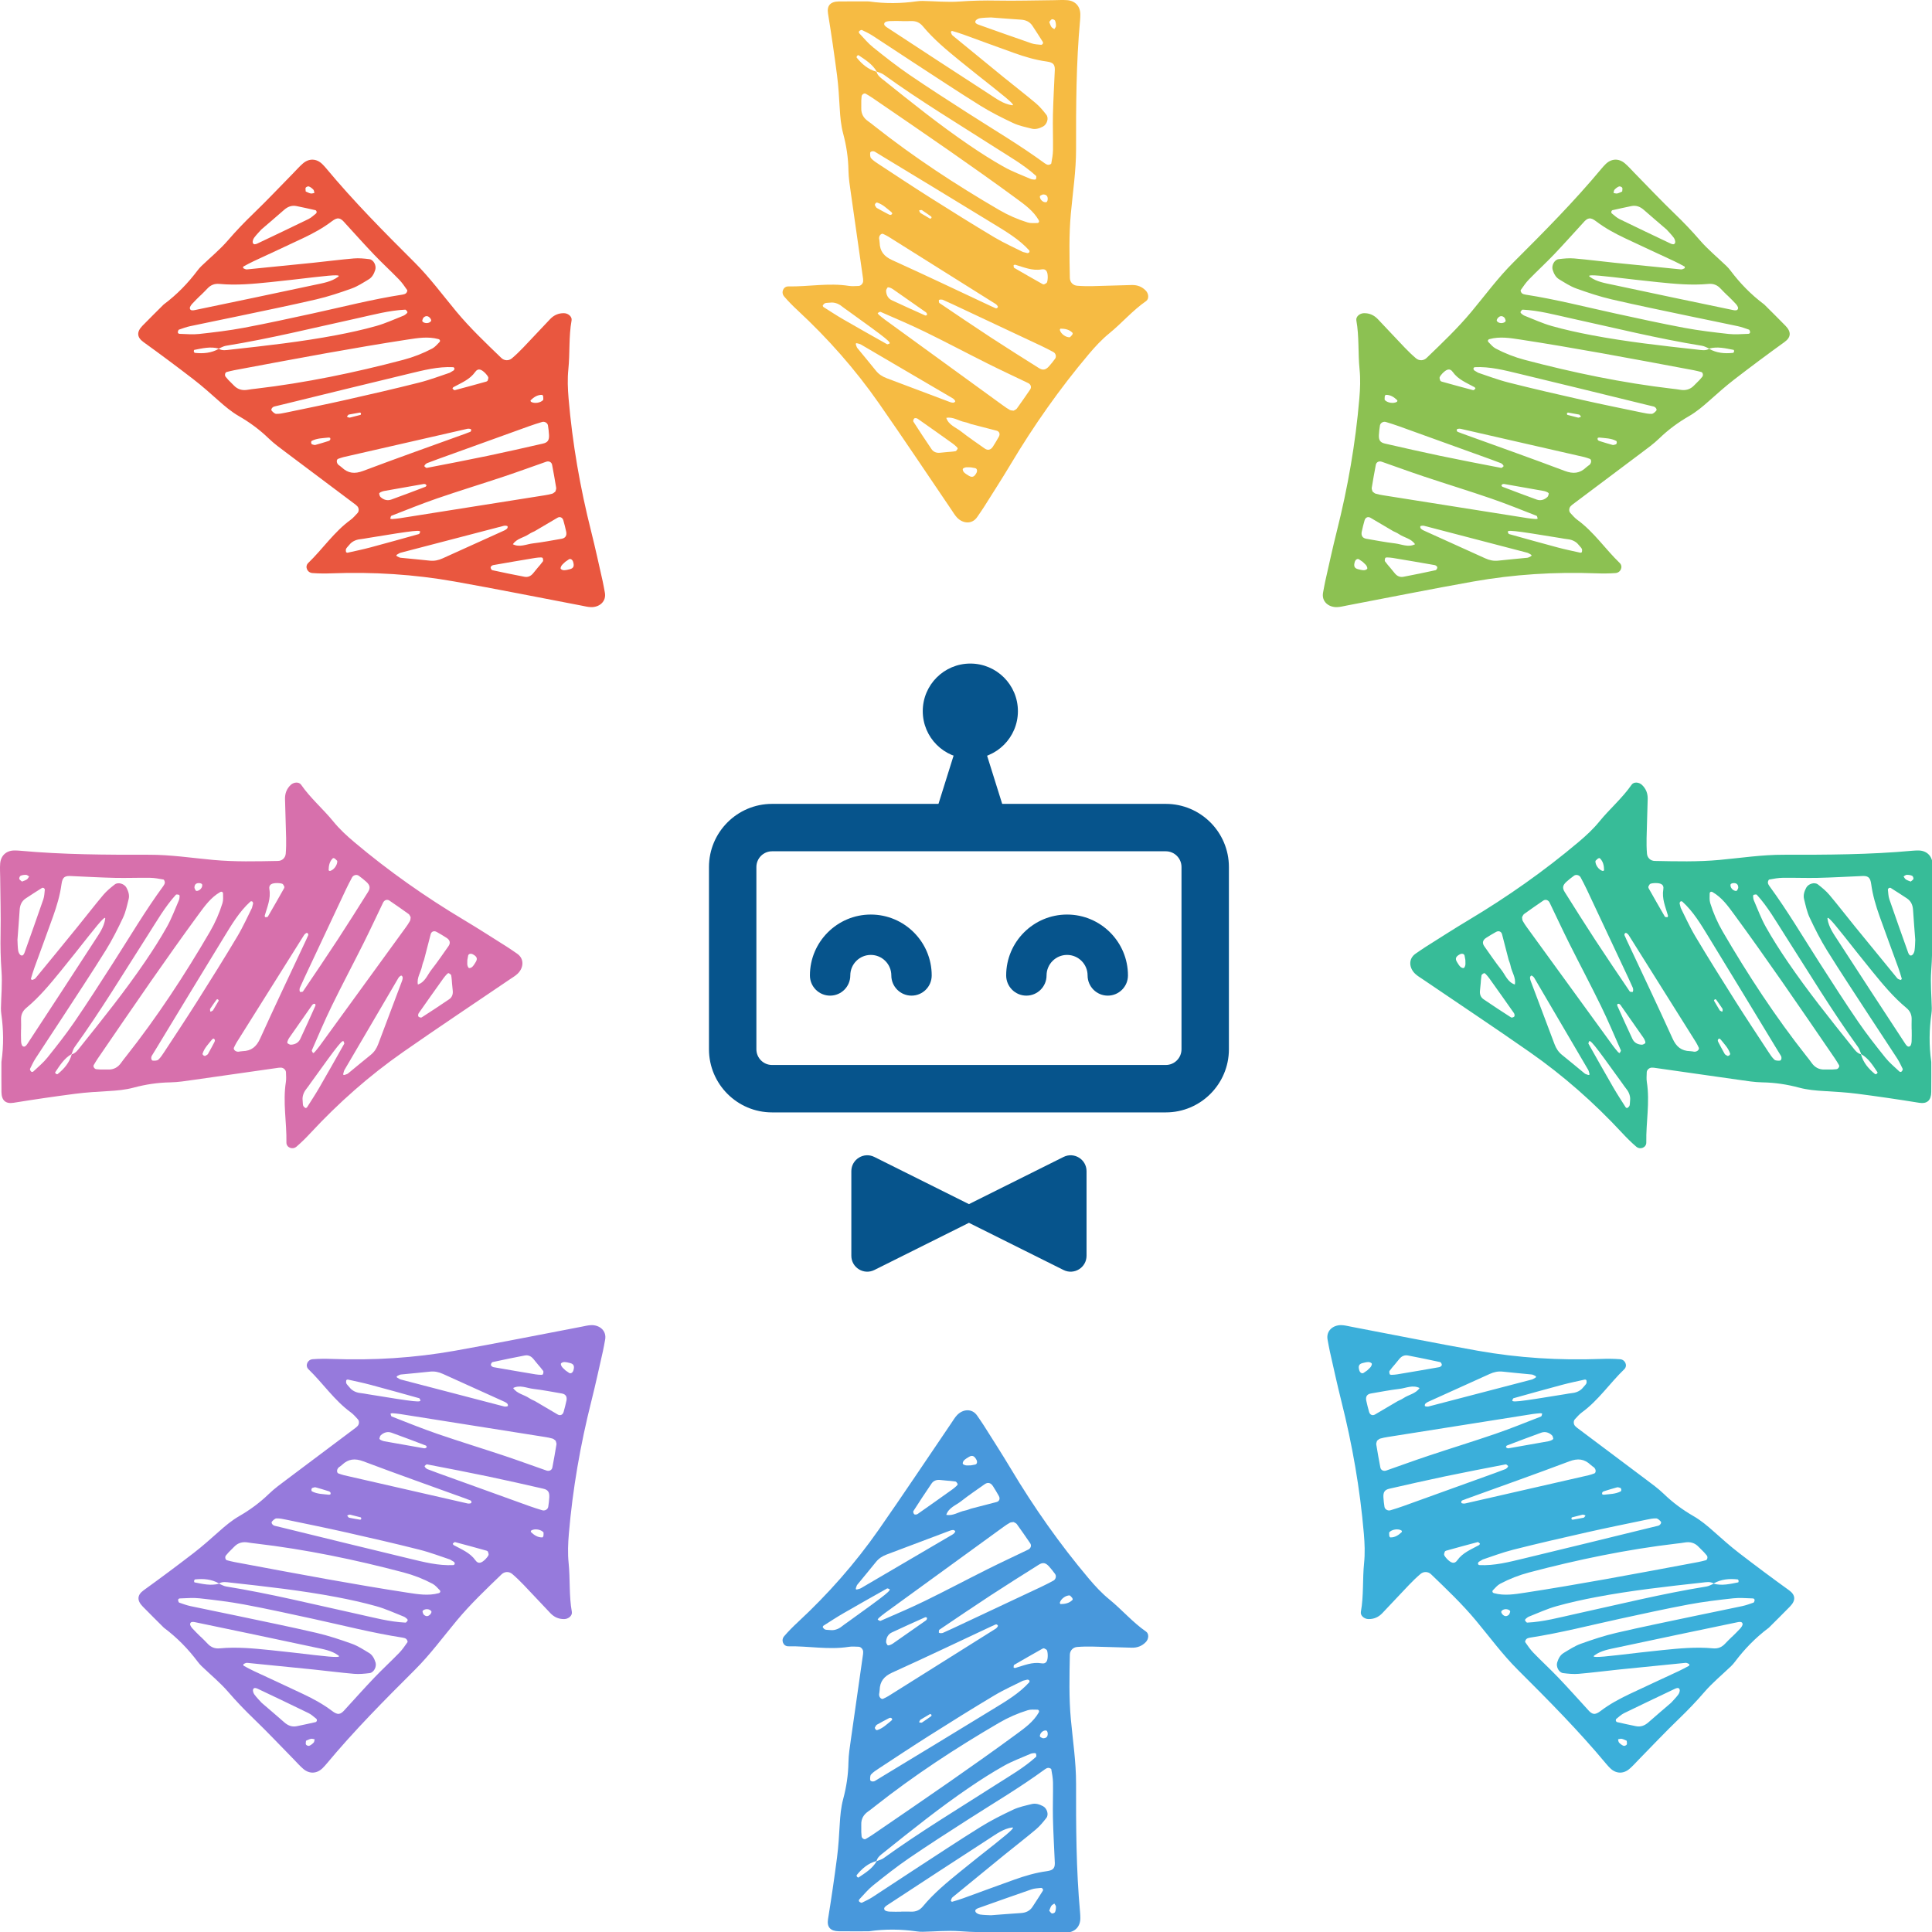 <?xml version="1.0" encoding="UTF-8"?>
<svg width="474px" height="474px" viewBox="0 0 474 474" version="1.1" xmlns="http://www.w3.org/2000/svg" xmlns:xlink="http://www.w3.org/1999/xlink">
    <!-- Generator: Sketch 43.2 (39069) - http://www.bohemiancoding.com/sketch -->
    <title>Slice</title>
    <desc>Created with Sketch.</desc>
    <defs></defs>
    <g id="Page-1" stroke="none" stroke-width="1" fill="none" fill-rule="evenodd">
        <g id="logo_color" transform="translate(173, 162)" fill="#06548C">
            <path d="M87.928,121.849 L64.721,133.422 L41.515,121.849 C38.919,120.556 35.868,122.442 35.868,125.344 L35.868,146.089 C35.868,148.991 38.919,150.879 41.515,149.584 L64.721,138.009 L87.928,149.584 C90.524,150.879 93.575,148.991 93.575,146.089 L93.575,125.344 C93.575,122.442 90.524,120.556 87.928,121.849" id="Fill-3"></path>
            <path d="M63.884,14.038 L56.104,38.873 C55.267,41.543 56.488,44.682 58.362,44.682 L71.765,44.682 C73.639,44.682 74.859,41.543 74.022,38.873 L66.242,14.038 L63.884,14.038" id="Fill-5"></path>
            <path d="M76.736,12.473 C76.736,18.919 71.511,24.145 65.063,24.145 C58.616,24.145 53.391,18.919 53.391,12.473 C53.391,6.026 58.616,0.799 65.063,0.799 C71.511,0.799 76.736,6.026 76.736,12.473" id="Fill-6"></path>
            <path d="M116.871,95.428 C116.871,97.555 115.147,99.284 113.028,99.284 L16.415,99.284 C14.296,99.284 12.574,97.555 12.574,95.428 L12.574,50.712 C12.574,48.586 14.296,46.856 16.415,46.856 L113.028,46.856 C115.147,46.856 116.871,48.586 116.871,50.712 L116.871,95.428 L116.871,95.428 Z M128.501,50.712 C128.501,42.173 121.56,35.225 113.028,35.225 L16.415,35.225 C7.881,35.225 0.941,42.173 0.941,50.712 L0.941,95.428 C0.941,103.969 7.881,110.917 16.415,110.917 L113.028,110.917 C121.56,110.917 128.501,103.969 128.501,95.428 L128.501,50.712 L128.501,50.712 Z" id="Fill-7"></path>
            <path d="M50.633,82.271 C47.898,82.271 45.679,80.052 45.679,77.317 C45.679,74.541 43.422,72.282 40.646,72.282 C37.871,72.282 35.612,74.541 35.612,77.317 C35.612,80.052 33.395,82.271 30.658,82.271 C27.923,82.271 25.706,80.052 25.706,77.317 C25.706,69.079 32.409,62.377 40.646,62.377 C48.884,62.377 55.586,69.079 55.586,77.317 C55.586,80.052 53.37,82.271 50.633,82.271" id="Fill-8"></path>
            <path d="M98.785,82.271 C96.048,82.271 93.831,80.052 93.831,77.317 C93.831,74.541 91.572,72.282 88.796,72.282 C86.022,72.282 83.764,74.541 83.764,77.317 C83.764,80.052 81.545,82.271 78.81,82.271 C76.073,82.271 73.856,80.052 73.856,77.317 C73.856,69.079 80.559,62.377 88.796,62.377 C97.034,62.377 103.736,69.079 103.736,77.317 C103.736,80.052 101.52,82.271 98.785,82.271" id="Fill-9"></path>
        </g>
        <path d="M47.712,217.858 C47.845,218.1 47.93,218.485 48.131,218.56 C48.35,218.643 48.715,218.496 48.947,218.342 C49.188,218.183 49.407,217.924 49.522,217.66 C49.621,217.433 49.67,217.026 49.542,216.897 C49.361,216.715 48.993,216.644 48.711,216.657 C47.98,216.689 47.677,217.144 47.712,217.858 M52.242,247.904 C52.581,247.339 53.129,246.441 53.65,245.528 C53.688,245.462 53.564,245.248 53.462,245.182 C53.39,245.136 53.175,245.184 53.121,245.259 C52.587,245.998 52.066,246.747 51.564,247.505 C51.498,247.606 51.557,247.787 51.553,247.929 C51.543,248.238 51.653,248.311 52.242,247.904 M5.393,216.285 C5.773,216.128 6.218,216.005 6.589,215.766 C6.833,215.61 6.967,215.285 7.15,215.036 C6.9,214.895 6.654,214.646 6.4,214.638 C5.953,214.624 5.47,214.683 5.065,214.858 C4.866,214.944 4.68,215.383 4.725,215.617 C4.769,215.848 5.112,216.021 5.393,216.285 M82.744,211.215 C82.549,211.027 82.353,210.798 82.115,210.626 C82.003,210.545 81.737,210.496 81.668,210.563 C80.835,211.362 80.64,212.405 80.626,213.499 C80.625,213.563 80.867,213.708 80.964,213.684 C81.912,213.451 82.834,212.173 82.744,211.215 M114.659,235.514 C114.659,236.175 114.606,236.505 114.675,236.808 C114.735,237.069 114.907,237.476 115.078,237.502 C115.337,237.541 115.709,237.375 115.905,237.172 C116.233,236.836 116.481,236.413 116.728,236.005 C117.217,235.196 117.005,234.66 116.022,234.14 C115.5,233.865 114.945,234.009 114.855,234.454 C114.76,234.918 114.682,235.385 114.659,235.514 M50.28,259.085 C50.535,258.92 50.89,258.814 51.028,258.581 C51.593,257.622 52.088,256.623 52.616,255.642 C52.802,255.296 52.765,254.998 52.432,254.811 C52.358,254.769 52.126,254.902 52.039,255.011 C51.155,256.119 50.122,257.129 49.69,258.534 C49.66,258.632 49.791,258.815 49.892,258.91 C49.99,259.001 50.148,259.028 50.28,259.085 M68.13,216.653 C66.78,216.634 65.875,216.938 66.092,218.178 C66.489,220.453 65.566,222.504 64.957,224.609 C64.92,224.734 65.023,225.026 65.051,225.024 C65.279,225.013 65.634,225.027 65.712,224.894 C67.06,222.59 68.375,220.268 69.687,217.944 C69.757,217.821 69.801,217.614 69.745,217.502 C69.618,217.248 69.466,216.9 69.244,216.822 C68.812,216.67 68.324,216.677 68.13,216.653 M77.343,246.321 C77.221,246.305 77.084,246.246 76.982,246.283 C76.841,246.334 76.691,246.432 76.606,246.553 C74.701,249.261 72.799,251.973 70.91,254.692 C70.735,254.944 70.621,255.246 70.521,255.539 C70.476,255.67 70.479,255.921 70.555,255.97 C70.801,256.126 71.094,256.317 71.362,256.308 C72.375,256.273 73.231,255.825 73.666,254.905 C74.945,252.197 76.162,249.459 77.391,246.727 C77.439,246.621 77.362,246.458 77.343,246.321 M110.896,241.213 C110.866,240.872 110.833,240.075 110.701,239.295 C110.665,239.086 110.343,238.898 110.115,238.764 C110.036,238.717 109.804,238.827 109.71,238.927 C109.385,239.274 109.065,239.629 108.79,240.014 C106.758,242.859 104.732,245.706 102.731,248.571 C102.586,248.777 102.526,249.217 102.649,249.389 C102.781,249.572 103.278,249.723 103.442,249.618 C105.712,248.164 107.962,246.68 110.191,245.164 C110.892,244.686 111.166,243.942 111.08,243.086 C111.033,242.611 110.987,242.136 110.896,241.213 M74.24,269.873 C74.31,270.646 74.278,270.985 74.386,271.272 C74.471,271.499 74.708,271.69 74.919,271.836 C74.989,271.883 75.257,271.781 75.323,271.676 C76.343,270.071 77.389,268.479 78.342,266.835 C80.41,263.262 82.431,259.663 84.457,256.067 C84.51,255.973 84.402,255.786 84.364,255.643 C84.142,254.817 83.283,255.878 76.256,265.655 C75.885,266.171 75.534,266.705 75.133,267.197 C74.38,268.122 74.161,269.175 74.24,269.873 M104.034,235.502 C103.939,235.794 103.675,236.383 103.557,237.002 C103.265,238.528 102.189,239.878 102.525,241.544 C104.302,240.951 104.844,239.201 105.856,237.914 C107.325,236.044 108.664,234.07 110.035,232.125 C110.568,231.367 110.41,230.651 109.593,230.115 C108.8,229.592 107.975,229.116 107.147,228.649 C106.495,228.281 105.848,228.516 105.663,229.206 C105.13,231.194 104.629,233.19 104.034,235.502 M4.283,230.572 C4.326,231.329 4.321,232.289 4.459,233.228 C4.52,233.642 4.78,234.193 5.113,234.362 C5.629,234.624 5.892,234.087 6.046,233.654 C7.588,229.311 9.141,224.973 10.638,220.616 C10.889,219.884 10.903,219.069 10.994,218.289 C11.009,218.159 10.889,217.96 10.772,217.883 C10.655,217.807 10.42,217.774 10.312,217.842 C8.974,218.684 7.642,219.536 6.324,220.409 C5.321,221.074 4.899,222.048 4.824,223.236 C4.674,225.617 4.477,227.995 4.283,230.572 M84.55,263.717 C84.832,263.603 85.163,263.549 85.389,263.367 C87.238,261.867 89.047,260.317 90.912,258.837 C91.821,258.117 92.393,257.229 92.793,256.158 C94.678,251.104 96.595,246.062 98.5,241.016 C98.556,240.868 98.621,240.721 98.665,240.57 C98.791,240.129 98.956,239.642 98.485,239.348 C98.39,239.289 97.917,239.639 97.769,239.89 C93.34,247.412 88.929,254.944 84.526,262.479 C84.374,262.74 84.328,263.063 84.236,263.359 C84.136,263.68 84.242,263.8 84.55,263.717 M58.545,258.028 C58.573,258.024 59.044,257.909 59.518,257.895 C61.662,257.837 62.914,256.813 63.823,254.803 C67.507,246.661 71.36,238.593 75.151,230.499 C75.218,230.354 75.285,230.209 75.339,230.059 C75.487,229.655 75.944,229.21 75.334,228.875 C75.216,228.81 74.755,229.157 74.599,229.406 C69.068,238.187 63.553,246.978 58.043,255.772 C57.79,256.176 57.597,256.619 57.387,257.049 C57.212,257.408 57.692,258.083 58.545,258.028 M73.54,242.423 C73.516,242.634 73.472,242.795 73.487,242.951 C73.502,243.1 73.578,243.368 73.627,243.368 C73.87,243.368 74.24,243.382 74.337,243.238 C77.192,239.018 80.053,234.801 82.841,230.538 C85.37,226.671 87.826,222.755 90.288,218.846 C90.914,217.852 90.782,217.176 89.861,216.335 C89.277,215.799 88.641,215.319 88.003,214.846 C87.505,214.478 86.69,214.683 86.379,215.26 C85.854,216.241 85.338,217.228 84.864,218.234 C81.47,225.44 78.087,232.651 74.703,239.862 C74.297,240.726 73.913,241.6 73.54,242.423 M61.818,222.749 C62.029,221.866 62.108,221.705 62.09,221.556 C62.074,221.417 61.984,221.239 61.871,221.17 C61.767,221.106 61.533,221.104 61.451,221.178 C58.69,223.674 56.832,226.855 54.919,229.973 C49.408,238.955 43.965,247.977 38.494,256.984 C38.08,257.666 37.651,258.339 37.246,259.027 C36.97,259.496 37.123,260.205 37.526,260.221 C37.972,260.24 38.566,260.24 38.847,259.979 C39.42,259.448 39.863,258.759 40.297,258.095 C43.01,253.954 45.751,249.83 48.395,245.645 C51.722,240.382 55.029,235.104 58.218,229.756 C59.684,227.297 60.848,224.658 61.818,222.749 M5.174,252.584 L5.157,252.584 C5.157,253.54 5.118,254.499 5.174,255.452 C5.199,255.877 5.29,256.467 5.574,256.668 C6.052,257.006 6.445,256.515 6.703,256.123 C12.2,247.724 17.712,239.335 23.157,230.903 C24.255,229.204 25.509,227.517 25.81,225.444 C25.908,224.768 25.303,225.159 21.787,229.608 C19.514,232.484 17.244,235.362 14.928,238.203 C12.309,241.415 9.673,244.62 6.463,247.278 C5.524,248.055 5.118,248.998 5.168,250.194 C5.202,250.989 5.174,251.787 5.174,252.584 M100.754,225.023 C100.59,224.759 100.485,224.414 100.253,224.246 C98.699,223.125 97.125,222.031 95.541,220.953 C94.986,220.575 94.298,220.806 93.985,221.455 C92.389,224.762 90.846,228.096 89.205,231.38 C86.633,236.524 83.933,241.604 81.41,246.772 C79.661,250.356 78.111,254.038 76.505,257.69 C76.437,257.845 76.702,258.147 76.812,258.38 C76.944,258.294 77.107,258.232 77.206,258.116 C77.618,257.629 78.034,257.142 78.409,256.627 C85.459,246.933 92.504,237.236 99.545,227.536 C99.92,227.02 100.283,226.49 100.586,225.93 C100.724,225.672 100.703,225.329 100.754,225.023 M24.665,262.398 C25.557,262.398 26.037,262.383 26.516,262.4 C27.919,262.449 28.966,261.844 29.753,260.707 C30.115,260.18 30.521,259.684 30.918,259.182 C38.568,249.506 45.31,239.219 51.514,228.569 C52.808,226.348 53.832,224.005 54.586,221.558 C54.809,220.832 54.722,220.001 54.718,219.218 C54.716,218.848 54.376,218.662 54.019,218.865 C51.733,220.171 50.224,222.287 48.725,224.328 C44.751,229.738 40.877,235.223 37.036,240.729 C32.646,247.022 28.331,253.368 23.99,259.696 C23.63,260.22 23.311,260.774 22.987,261.323 C22.78,261.673 23.191,262.286 23.644,262.321 C24.121,262.358 24.599,262.393 24.665,262.398 M17.64,214.941 C15.89,214.796 15.324,215.176 15.084,216.949 C14.716,219.662 13.94,222.257 13.03,224.817 C11.531,229.03 9.967,233.219 8.444,237.424 C8.122,238.314 7.852,239.223 7.586,240.131 C7.565,240.202 7.809,240.447 7.865,240.426 C8.159,240.324 8.517,240.231 8.699,240.008 C12.153,235.814 15.593,231.608 19.018,227.391 C21.134,224.786 23.182,222.124 25.343,219.557 C26.155,218.593 27.158,217.771 28.157,216.992 C28.992,216.34 30.529,216.835 31.041,217.811 C31.495,218.679 31.804,219.615 31.564,220.578 C31.178,222.121 30.855,223.718 30.184,225.142 C28.893,227.883 27.526,230.612 25.926,233.181 C22.462,238.742 18.839,244.204 15.266,249.695 C13.087,253.044 10.863,256.363 8.692,259.717 C8.177,260.512 7.786,261.389 7.363,262.241 C7.313,262.342 7.401,262.531 7.461,262.664 C7.615,263.004 7.934,263.113 8.233,262.832 C9.392,261.74 10.639,260.711 11.628,259.476 C13.924,256.609 16.208,253.717 18.281,250.689 C21.53,245.943 24.631,241.093 27.741,236.254 C31.801,229.935 35.615,223.457 40.062,217.391 C40.245,217.141 40.425,216.829 40.441,216.536 C40.455,216.282 40.269,215.815 40.109,215.786 C39.016,215.587 37.908,215.379 36.802,215.363 C33.926,215.321 31.047,215.444 28.172,215.379 C24.66,215.298 21.151,215.092 17.64,214.941 M17.601,258.66 C18.605,258.395 19.135,257.563 19.724,256.829 C25.205,249.99 30.688,243.147 35.624,235.897 C37.505,233.133 39.315,230.309 40.949,227.396 C42.111,225.325 42.933,223.062 43.887,220.877 C44.011,220.593 44.037,220.26 44.066,219.946 C44.079,219.807 44.008,219.551 43.934,219.534 C43.679,219.477 43.275,219.384 43.158,219.513 C40.465,222.476 38.491,225.95 36.348,229.296 C30.419,238.553 24.748,247.977 18.305,256.9 C17.948,257.394 17.799,258.041 17.553,258.616 C15.721,259.666 14.666,261.418 13.533,263.095 C13.496,263.15 13.625,263.379 13.729,263.451 C13.836,263.526 14.065,263.581 14.14,263.52 C15.744,262.224 17.043,260.704 17.601,258.66 M0.348,260.544 C0.941,256.412 0.857,252.586 0.319,248.763 C0.252,248.29 0.219,247.805 0.228,247.328 C0.287,244.294 0.592,241.243 0.369,238.23 C0.144,235.191 0.083,232.177 0.14,229.134 C0.228,224.499 0.086,219.859 0.044,215.22 C0.033,214.102 -0.048,212.978 0.041,211.868 C0.201,209.884 1.568,208.668 3.52,208.657 C3.999,208.655 4.481,208.675 4.958,208.719 C15.486,209.686 26.044,209.723 36.602,209.704 C41.896,209.695 47.123,210.5 52.375,210.982 C57.646,211.466 62.92,211.328 68.196,211.228 C69.229,211.209 70.021,210.459 70.104,209.433 C70.206,208.166 70.225,206.886 70.198,205.614 C70.129,202.416 70.001,199.218 69.926,196.02 C69.895,194.685 70.327,193.521 71.324,192.573 C72.054,191.878 73.341,191.757 73.879,192.534 C76.172,195.843 79.258,198.449 81.78,201.548 C83.305,203.42 85.053,205.034 86.895,206.587 C95.354,213.721 104.37,220.057 113.867,225.729 C117.436,227.862 120.929,230.121 124.449,232.336 C125.261,232.845 126.036,233.415 126.833,233.948 C128.7,235.199 128.488,237.461 126.995,238.89 C126.426,239.435 125.719,239.842 125.06,240.29 C116.331,246.225 107.54,252.071 98.885,258.114 C90.598,263.901 83.051,270.571 76.169,277.986 C75.086,279.152 73.95,280.283 72.743,281.319 C71.76,282.164 70.248,281.542 70.27,280.297 C70.358,275.35 69.353,270.414 70.138,265.457 C70.261,264.679 70.179,263.867 70.159,263.071 C70.143,262.456 69.483,261.902 68.861,261.938 C68.702,261.947 68.541,261.937 68.384,261.96 C61.421,262.953 54.462,263.962 47.497,264.937 C45.6,265.203 43.692,265.518 41.786,265.548 C38.719,265.597 35.723,266.052 32.787,266.84 C30.754,267.386 28.707,267.562 26.627,267.683 C23.916,267.842 21.198,267.995 18.507,268.343 C13.44,268.999 8.381,269.739 3.337,270.557 C1.365,270.878 0.384,269.967 0.357,267.921 C0.322,265.362 0.348,262.803 0.348,260.544" id="Fill-10" fill="#D770AC"></path>
        <path d="M393.712,217.858 C393.845,218.1 393.93,218.485 394.131,218.56 C394.35,218.643 394.715,218.496 394.947,218.342 C395.188,218.183 395.407,217.924 395.522,217.66 C395.621,217.433 395.67,217.026 395.542,216.897 C395.361,216.715 394.993,216.644 394.711,216.657 C393.98,216.689 393.677,217.144 393.712,217.858 M398.242,247.904 C398.581,247.339 399.129,246.441 399.65,245.528 C399.688,245.462 399.564,245.248 399.462,245.182 C399.39,245.136 399.175,245.184 399.121,245.259 C398.587,245.998 398.066,246.747 397.564,247.505 C397.498,247.606 397.557,247.787 397.553,247.929 C397.543,248.238 397.653,248.311 398.242,247.904 M351.393,216.285 C351.773,216.128 352.218,216.005 352.589,215.766 C352.833,215.61 352.967,215.285 353.15,215.036 C352.9,214.895 352.654,214.646 352.4,214.638 C351.953,214.624 351.47,214.683 351.065,214.858 C350.866,214.944 350.68,215.383 350.725,215.617 C350.769,215.848 351.112,216.021 351.393,216.285 M428.744,211.215 C428.549,211.027 428.353,210.798 428.115,210.626 C428.003,210.545 427.737,210.496 427.668,210.563 C426.835,211.362 426.64,212.405 426.626,213.499 C426.625,213.563 426.867,213.708 426.964,213.684 C427.912,213.451 428.834,212.173 428.744,211.215 M460.659,235.514 C460.659,236.175 460.606,236.505 460.675,236.808 C460.735,237.069 460.907,237.476 461.078,237.502 C461.337,237.541 461.709,237.375 461.905,237.172 C462.233,236.836 462.481,236.413 462.728,236.005 C463.217,235.196 463.005,234.66 462.022,234.14 C461.5,233.865 460.945,234.009 460.855,234.454 C460.76,234.918 460.682,235.385 460.659,235.514 M396.28,259.085 C396.535,258.92 396.89,258.814 397.028,258.581 C397.593,257.622 398.088,256.623 398.616,255.642 C398.802,255.296 398.765,254.998 398.432,254.811 C398.358,254.769 398.126,254.902 398.039,255.011 C397.155,256.119 396.122,257.129 395.69,258.534 C395.66,258.632 395.791,258.815 395.892,258.91 C395.99,259.001 396.148,259.028 396.28,259.085 M414.13,216.653 C412.78,216.634 411.875,216.938 412.092,218.178 C412.489,220.453 411.566,222.504 410.957,224.609 C410.92,224.734 411.023,225.026 411.051,225.024 C411.279,225.013 411.634,225.027 411.712,224.894 C413.06,222.59 414.375,220.268 415.687,217.944 C415.757,217.821 415.801,217.614 415.745,217.502 C415.618,217.248 415.466,216.9 415.244,216.822 C414.812,216.67 414.324,216.677 414.13,216.653 M423.343,246.321 C423.221,246.305 423.084,246.246 422.982,246.283 C422.841,246.334 422.691,246.432 422.606,246.553 C420.701,249.261 418.799,251.973 416.91,254.692 C416.735,254.944 416.621,255.246 416.521,255.539 C416.476,255.67 416.479,255.921 416.555,255.97 C416.801,256.126 417.094,256.317 417.362,256.308 C418.375,256.273 419.231,255.825 419.666,254.905 C420.945,252.197 422.162,249.459 423.391,246.727 C423.439,246.621 423.362,246.458 423.343,246.321 M456.896,241.213 C456.866,240.872 456.833,240.075 456.701,239.295 C456.665,239.086 456.343,238.898 456.115,238.764 C456.036,238.717 455.804,238.827 455.71,238.927 C455.385,239.274 455.065,239.629 454.79,240.014 C452.758,242.859 450.732,245.706 448.731,248.571 C448.586,248.777 448.526,249.217 448.649,249.389 C448.781,249.572 449.278,249.723 449.442,249.618 C451.712,248.164 453.962,246.68 456.191,245.164 C456.892,244.686 457.166,243.942 457.08,243.086 C457.033,242.611 456.987,242.136 456.896,241.213 M420.24,269.873 C420.31,270.646 420.278,270.985 420.386,271.272 C420.471,271.499 420.708,271.69 420.919,271.836 C420.989,271.883 421.257,271.781 421.323,271.676 C422.343,270.071 423.389,268.479 424.342,266.835 C426.41,263.262 428.431,259.663 430.457,256.067 C430.51,255.973 430.402,255.786 430.364,255.643 C430.142,254.817 429.283,255.878 422.256,265.655 C421.885,266.171 421.534,266.705 421.133,267.197 C420.38,268.122 420.161,269.175 420.24,269.873 M450.034,235.502 C449.939,235.794 449.675,236.383 449.557,237.002 C449.265,238.528 448.189,239.878 448.525,241.544 C450.302,240.951 450.844,239.201 451.856,237.914 C453.325,236.044 454.664,234.07 456.035,232.125 C456.568,231.367 456.41,230.651 455.593,230.115 C454.8,229.592 453.975,229.116 453.147,228.649 C452.495,228.281 451.848,228.516 451.663,229.206 C451.13,231.194 450.629,233.19 450.034,235.502 M350.283,230.572 C350.326,231.329 350.321,232.289 350.459,233.228 C350.52,233.642 350.78,234.193 351.113,234.362 C351.629,234.624 351.892,234.087 352.046,233.654 C353.588,229.311 355.141,224.973 356.638,220.616 C356.889,219.884 356.903,219.069 356.994,218.289 C357.009,218.159 356.889,217.96 356.772,217.883 C356.655,217.807 356.42,217.774 356.312,217.842 C354.974,218.684 353.642,219.536 352.324,220.409 C351.321,221.074 350.899,222.048 350.824,223.236 C350.674,225.617 350.477,227.995 350.283,230.572 M430.55,263.717 C430.832,263.603 431.163,263.549 431.389,263.367 C433.238,261.867 435.047,260.317 436.912,258.837 C437.821,258.117 438.393,257.229 438.793,256.158 C440.678,251.104 442.595,246.062 444.5,241.016 C444.556,240.868 444.621,240.721 444.665,240.57 C444.791,240.129 444.956,239.642 444.485,239.348 C444.39,239.289 443.917,239.639 443.769,239.89 C439.34,247.412 434.929,254.944 430.526,262.479 C430.374,262.74 430.328,263.063 430.236,263.359 C430.136,263.68 430.242,263.8 430.55,263.717 M404.545,258.028 C404.573,258.024 405.044,257.909 405.518,257.895 C407.662,257.837 408.914,256.813 409.823,254.803 C413.507,246.661 417.36,238.593 421.151,230.499 C421.218,230.354 421.285,230.209 421.339,230.059 C421.487,229.655 421.944,229.21 421.334,228.875 C421.216,228.81 420.755,229.157 420.599,229.406 C415.068,238.187 409.553,246.978 404.043,255.772 C403.79,256.176 403.597,256.619 403.387,257.049 C403.212,257.408 403.692,258.083 404.545,258.028 M419.54,242.423 C419.516,242.634 419.472,242.795 419.487,242.951 C419.502,243.1 419.578,243.368 419.627,243.368 C419.87,243.368 420.24,243.382 420.337,243.238 C423.192,239.018 426.053,234.801 428.841,230.538 C431.37,226.671 433.826,222.755 436.288,218.846 C436.914,217.852 436.782,217.176 435.861,216.335 C435.277,215.799 434.641,215.319 434.003,214.846 C433.505,214.478 432.69,214.683 432.379,215.26 C431.854,216.241 431.338,217.228 430.864,218.234 C427.47,225.44 424.087,232.651 420.703,239.862 C420.297,240.726 419.913,241.6 419.54,242.423 M407.818,222.749 C408.029,221.866 408.108,221.705 408.09,221.556 C408.074,221.417 407.984,221.239 407.871,221.17 C407.767,221.106 407.533,221.104 407.451,221.178 C404.69,223.674 402.832,226.855 400.919,229.973 C395.408,238.955 389.965,247.977 384.494,256.984 C384.08,257.666 383.651,258.339 383.246,259.027 C382.97,259.496 383.123,260.205 383.526,260.221 C383.972,260.24 384.566,260.24 384.847,259.979 C385.42,259.448 385.863,258.759 386.297,258.095 C389.01,253.954 391.751,249.83 394.395,245.645 C397.722,240.382 401.029,235.104 404.218,229.756 C405.684,227.297 406.848,224.658 407.818,222.749 M351.174,252.584 L351.157,252.584 C351.157,253.54 351.118,254.499 351.174,255.452 C351.199,255.877 351.29,256.467 351.574,256.668 C352.052,257.006 352.445,256.515 352.703,256.123 C358.2,247.724 363.712,239.335 369.157,230.903 C370.255,229.204 371.509,227.517 371.81,225.444 C371.908,224.768 371.303,225.159 367.787,229.608 C365.514,232.484 363.244,235.362 360.928,238.203 C358.309,241.415 355.673,244.62 352.463,247.278 C351.524,248.055 351.118,248.998 351.168,250.194 C351.202,250.989 351.174,251.787 351.174,252.584 M446.754,225.023 C446.59,224.759 446.485,224.414 446.253,224.246 C444.699,223.125 443.125,222.031 441.541,220.953 C440.986,220.575 440.298,220.806 439.985,221.455 C438.389,224.762 436.846,228.096 435.205,231.38 C432.633,236.524 429.933,241.604 427.41,246.772 C425.661,250.356 424.111,254.038 422.505,257.69 C422.437,257.845 422.702,258.147 422.812,258.38 C422.944,258.294 423.107,258.232 423.206,258.116 C423.618,257.629 424.034,257.142 424.409,256.627 C431.459,246.933 438.504,237.236 445.545,227.536 C445.92,227.02 446.283,226.49 446.586,225.93 C446.724,225.672 446.703,225.329 446.754,225.023 M370.665,262.398 C371.557,262.398 372.037,262.383 372.516,262.4 C373.919,262.449 374.966,261.844 375.753,260.707 C376.115,260.18 376.521,259.684 376.918,259.182 C384.568,249.506 391.31,239.219 397.514,228.569 C398.808,226.348 399.832,224.005 400.586,221.558 C400.809,220.832 400.722,220.001 400.718,219.218 C400.716,218.848 400.376,218.662 400.019,218.865 C397.733,220.171 396.224,222.287 394.725,224.328 C390.751,229.738 386.877,235.223 383.036,240.729 C378.646,247.022 374.331,253.368 369.99,259.696 C369.63,260.22 369.311,260.774 368.987,261.323 C368.78,261.673 369.191,262.286 369.644,262.321 C370.121,262.358 370.599,262.393 370.665,262.398 M363.64,214.941 C361.89,214.796 361.324,215.176 361.084,216.949 C360.716,219.662 359.94,222.257 359.03,224.817 C357.531,229.03 355.967,233.219 354.444,237.424 C354.122,238.314 353.852,239.223 353.586,240.131 C353.565,240.202 353.809,240.447 353.865,240.426 C354.159,240.324 354.517,240.231 354.699,240.008 C358.153,235.814 361.593,231.608 365.018,227.391 C367.134,224.786 369.182,222.124 371.343,219.557 C372.155,218.593 373.158,217.771 374.157,216.992 C374.992,216.34 376.529,216.835 377.041,217.811 C377.495,218.679 377.804,219.615 377.564,220.578 C377.178,222.121 376.855,223.718 376.184,225.142 C374.893,227.883 373.526,230.612 371.926,233.181 C368.462,238.742 364.839,244.204 361.266,249.695 C359.087,253.044 356.863,256.363 354.692,259.717 C354.177,260.512 353.786,261.389 353.363,262.241 C353.313,262.342 353.401,262.531 353.461,262.664 C353.615,263.004 353.934,263.113 354.233,262.832 C355.392,261.74 356.639,260.711 357.628,259.476 C359.924,256.609 362.208,253.717 364.281,250.689 C367.53,245.943 370.631,241.093 373.741,236.254 C377.801,229.935 381.615,223.457 386.062,217.391 C386.245,217.141 386.425,216.829 386.441,216.536 C386.455,216.282 386.269,215.815 386.109,215.786 C385.016,215.587 383.908,215.379 382.802,215.363 C379.926,215.321 377.047,215.444 374.172,215.379 C370.66,215.298 367.151,215.092 363.64,214.941 M363.601,258.66 C364.605,258.395 365.135,257.563 365.724,256.829 C371.205,249.99 376.688,243.147 381.624,235.897 C383.505,233.133 385.315,230.309 386.949,227.396 C388.111,225.325 388.933,223.062 389.887,220.877 C390.011,220.593 390.037,220.26 390.066,219.946 C390.079,219.807 390.008,219.551 389.934,219.534 C389.679,219.477 389.275,219.384 389.158,219.513 C386.465,222.476 384.491,225.95 382.348,229.296 C376.419,238.553 370.748,247.977 364.305,256.9 C363.948,257.394 363.799,258.041 363.553,258.616 C361.721,259.666 360.666,261.418 359.533,263.095 C359.496,263.15 359.625,263.379 359.729,263.451 C359.836,263.526 360.065,263.581 360.14,263.52 C361.744,262.224 363.043,260.704 363.601,258.66 M346.348,260.544 C346.941,256.412 346.857,252.586 346.319,248.763 C346.252,248.29 346.219,247.805 346.228,247.328 C346.287,244.294 346.592,241.243 346.369,238.23 C346.144,235.191 346.083,232.177 346.14,229.134 C346.228,224.499 346.086,219.859 346.044,215.22 C346.033,214.102 345.952,212.978 346.041,211.868 C346.201,209.884 347.568,208.668 349.52,208.657 C349.999,208.655 350.481,208.675 350.958,208.719 C361.486,209.686 372.044,209.723 382.602,209.704 C387.896,209.695 393.123,210.5 398.375,210.982 C403.646,211.466 408.92,211.328 414.196,211.228 C415.229,211.209 416.021,210.459 416.104,209.433 C416.206,208.166 416.225,206.886 416.198,205.614 C416.129,202.416 416.001,199.218 415.926,196.02 C415.895,194.685 416.327,193.521 417.324,192.573 C418.054,191.878 419.341,191.757 419.879,192.534 C422.172,195.843 425.258,198.449 427.78,201.548 C429.305,203.42 431.053,205.034 432.895,206.587 C441.354,213.721 450.37,220.057 459.867,225.729 C463.436,227.862 466.929,230.121 470.449,232.336 C471.261,232.845 472.036,233.415 472.833,233.948 C474.7,235.199 474.488,237.461 472.995,238.89 C472.426,239.435 471.719,239.842 471.06,240.29 C462.331,246.225 453.54,252.071 444.885,258.114 C436.598,263.901 429.051,270.571 422.169,277.986 C421.086,279.152 419.95,280.283 418.743,281.319 C417.76,282.164 416.248,281.542 416.27,280.297 C416.358,275.35 415.353,270.414 416.138,265.457 C416.261,264.679 416.179,263.867 416.159,263.071 C416.143,262.456 415.483,261.902 414.861,261.938 C414.702,261.947 414.541,261.937 414.384,261.96 C407.421,262.953 400.462,263.962 393.497,264.937 C391.6,265.203 389.692,265.518 387.786,265.548 C384.719,265.597 381.723,266.052 378.787,266.84 C376.754,267.386 374.707,267.562 372.627,267.683 C369.916,267.842 367.198,267.995 364.507,268.343 C359.44,268.999 354.381,269.739 349.337,270.557 C347.365,270.878 346.384,269.967 346.357,267.921 C346.322,265.362 346.348,262.803 346.348,260.544" id="Fill-10" fill="#37BC98" transform="translate(410.087, 236.854) scale(-1, 1) translate(-410.087, -236.854) "></path>
        <path d="M220.479,45.092 C220.612,45.334 220.697,45.719 220.898,45.794 C221.117,45.877 221.482,45.73 221.714,45.576 C221.955,45.417 222.174,45.158 222.289,44.894 C222.388,44.667 222.437,44.26 222.309,44.131 C222.128,43.949 221.76,43.878 221.478,43.891 C220.747,43.923 220.444,44.378 220.479,45.092 M225.009,75.138 C225.348,74.573 225.896,73.675 226.417,72.762 C226.455,72.696 226.331,72.482 226.229,72.416 C226.157,72.37 225.942,72.418 225.888,72.493 C225.354,73.232 224.833,73.981 224.331,74.739 C224.265,74.84 224.324,75.021 224.32,75.163 C224.31,75.472 224.42,75.545 225.009,75.138 M178.16,43.519 C178.54,43.362 178.985,43.239 179.356,43 C179.6,42.844 179.734,42.519 179.917,42.27 C179.667,42.129 179.421,41.88 179.167,41.872 C178.72,41.858 178.237,41.917 177.832,42.092 C177.633,42.178 177.447,42.617 177.492,42.851 C177.536,43.082 177.879,43.255 178.16,43.519 M255.511,38.449 C255.316,38.261 255.12,38.032 254.882,37.86 C254.77,37.779 254.504,37.73 254.435,37.797 C253.602,38.596 253.407,39.639 253.393,40.733 C253.392,40.797 253.634,40.942 253.731,40.918 C254.679,40.685 255.601,39.407 255.511,38.449 M287.426,62.748 C287.426,63.409 287.373,63.739 287.442,64.042 C287.502,64.303 287.674,64.71 287.845,64.736 C288.104,64.775 288.476,64.609 288.672,64.406 C289,64.07 289.248,63.647 289.495,63.239 C289.984,62.43 289.772,61.894 288.789,61.374 C288.267,61.099 287.712,61.243 287.622,61.688 C287.527,62.152 287.449,62.619 287.426,62.748 M223.047,86.319 C223.302,86.154 223.657,86.048 223.795,85.815 C224.36,84.856 224.855,83.857 225.383,82.876 C225.569,82.53 225.532,82.232 225.199,82.045 C225.125,82.003 224.893,82.136 224.806,82.245 C223.922,83.353 222.889,84.363 222.457,85.768 C222.427,85.866 222.558,86.049 222.659,86.144 C222.757,86.235 222.915,86.262 223.047,86.319 M240.897,43.887 C239.547,43.868 238.642,44.172 238.859,45.412 C239.256,47.687 238.333,49.738 237.724,51.843 C237.687,51.968 237.79,52.26 237.818,52.258 C238.046,52.247 238.401,52.261 238.479,52.128 C239.827,49.824 241.142,47.502 242.454,45.178 C242.524,45.055 242.568,44.848 242.512,44.736 C242.385,44.482 242.233,44.134 242.011,44.056 C241.579,43.904 241.091,43.911 240.897,43.887 M250.11,73.555 C249.988,73.539 249.851,73.48 249.749,73.517 C249.608,73.568 249.458,73.666 249.373,73.787 C247.468,76.495 245.566,79.207 243.677,81.926 C243.502,82.178 243.388,82.48 243.288,82.773 C243.243,82.904 243.246,83.155 243.322,83.204 C243.568,83.36 243.861,83.551 244.129,83.542 C245.142,83.507 245.998,83.059 246.433,82.139 C247.712,79.431 248.929,76.693 250.158,73.961 C250.206,73.855 250.129,73.692 250.11,73.555 M283.663,68.447 C283.633,68.106 283.6,67.309 283.468,66.529 C283.432,66.32 283.11,66.132 282.882,65.998 C282.803,65.951 282.571,66.061 282.477,66.161 C282.152,66.508 281.832,66.863 281.557,67.248 C279.525,70.093 277.499,72.94 275.498,75.805 C275.353,76.011 275.293,76.451 275.416,76.623 C275.548,76.806 276.045,76.957 276.209,76.852 C278.479,75.398 280.729,73.914 282.958,72.398 C283.659,71.92 283.933,71.176 283.847,70.32 C283.8,69.845 283.754,69.37 283.663,68.447 M247.007,97.107 C247.077,97.88 247.045,98.219 247.153,98.506 C247.238,98.733 247.475,98.924 247.686,99.07 C247.756,99.117 248.024,99.015 248.09,98.91 C249.11,97.305 250.156,95.713 251.109,94.069 C253.177,90.496 255.198,86.897 257.224,83.301 C257.277,83.207 257.169,83.02 257.131,82.877 C256.909,82.051 256.05,83.112 249.023,92.889 C248.652,93.405 248.301,93.939 247.9,94.431 C247.147,95.356 246.928,96.409 247.007,97.107 M276.801,62.736 C276.706,63.028 276.442,63.617 276.324,64.236 C276.032,65.762 274.956,67.112 275.292,68.778 C277.069,68.185 277.611,66.435 278.623,65.148 C280.092,63.278 281.431,61.304 282.802,59.359 C283.335,58.601 283.177,57.885 282.36,57.349 C281.567,56.826 280.742,56.35 279.914,55.883 C279.262,55.515 278.615,55.75 278.43,56.44 C277.897,58.428 277.396,60.424 276.801,62.736 M177.05,57.806 C177.093,58.563 177.088,59.523 177.226,60.462 C177.287,60.876 177.547,61.427 177.88,61.596 C178.396,61.858 178.659,61.321 178.813,60.888 C180.355,56.545 181.908,52.207 183.405,47.85 C183.656,47.118 183.67,46.303 183.761,45.523 C183.776,45.393 183.656,45.194 183.539,45.117 C183.422,45.041 183.187,45.008 183.079,45.076 C181.741,45.918 180.409,46.77 179.091,47.643 C178.088,48.308 177.666,49.282 177.591,50.47 C177.441,52.851 177.244,55.229 177.05,57.806 M257.317,90.951 C257.599,90.837 257.93,90.783 258.156,90.601 C260.005,89.101 261.814,87.551 263.679,86.071 C264.588,85.351 265.16,84.463 265.56,83.392 C267.445,78.338 269.362,73.296 271.267,68.25 C271.323,68.102 271.388,67.955 271.432,67.804 C271.558,67.363 271.723,66.876 271.252,66.582 C271.157,66.523 270.684,66.873 270.536,67.124 C266.107,74.646 261.696,82.178 257.293,89.713 C257.141,89.974 257.095,90.297 257.003,90.593 C256.903,90.914 257.009,91.034 257.317,90.951 M231.312,85.262 C231.34,85.258 231.811,85.143 232.285,85.129 C234.429,85.071 235.681,84.047 236.59,82.037 C240.274,73.895 244.127,65.827 247.918,57.733 C247.985,57.588 248.052,57.443 248.106,57.293 C248.254,56.889 248.711,56.444 248.101,56.109 C247.983,56.044 247.522,56.391 247.366,56.64 C241.835,65.421 236.32,74.212 230.81,83.006 C230.557,83.41 230.364,83.853 230.154,84.283 C229.979,84.642 230.459,85.317 231.312,85.262 M246.307,69.657 C246.283,69.868 246.239,70.029 246.254,70.185 C246.269,70.334 246.345,70.602 246.394,70.602 C246.637,70.602 247.007,70.616 247.104,70.472 C249.959,66.252 252.82,62.035 255.608,57.772 C258.137,53.905 260.593,49.989 263.055,46.08 C263.681,45.086 263.549,44.41 262.628,43.569 C262.044,43.033 261.408,42.553 260.77,42.08 C260.272,41.712 259.457,41.917 259.146,42.494 C258.621,43.475 258.105,44.462 257.631,45.468 C254.237,52.674 250.854,59.885 247.47,67.096 C247.064,67.96 246.68,68.834 246.307,69.657 M234.585,49.983 C234.796,49.1 234.875,48.939 234.857,48.79 C234.841,48.651 234.751,48.473 234.638,48.404 C234.534,48.34 234.3,48.338 234.218,48.412 C231.457,50.908 229.599,54.089 227.686,57.207 C222.175,66.189 216.732,75.211 211.261,84.218 C210.847,84.9 210.418,85.573 210.013,86.261 C209.737,86.73 209.89,87.439 210.293,87.455 C210.739,87.474 211.333,87.474 211.614,87.213 C212.187,86.682 212.63,85.993 213.064,85.329 C215.777,81.188 218.518,77.064 221.162,72.879 C224.489,67.616 227.796,62.338 230.985,56.99 C232.451,54.531 233.615,51.892 234.585,49.983 M177.941,79.818 L177.924,79.818 C177.924,80.774 177.885,81.733 177.941,82.686 C177.966,83.111 178.057,83.701 178.341,83.902 C178.819,84.24 179.212,83.749 179.47,83.357 C184.967,74.958 190.479,66.569 195.924,58.137 C197.022,56.438 198.276,54.751 198.577,52.678 C198.675,52.002 198.07,52.393 194.554,56.842 C192.281,59.718 190.011,62.596 187.695,65.437 C185.076,68.649 182.44,71.854 179.23,74.512 C178.291,75.289 177.885,76.232 177.935,77.428 C177.969,78.223 177.941,79.021 177.941,79.818 M273.521,52.257 C273.357,51.993 273.252,51.648 273.02,51.48 C271.466,50.359 269.892,49.265 268.308,48.187 C267.753,47.809 267.065,48.04 266.752,48.689 C265.156,51.996 263.613,55.33 261.972,58.614 C259.4,63.758 256.7,68.838 254.177,74.006 C252.428,77.59 250.878,81.272 249.272,84.924 C249.204,85.079 249.469,85.381 249.579,85.614 C249.711,85.528 249.874,85.466 249.973,85.35 C250.385,84.863 250.801,84.376 251.176,83.861 C258.226,74.167 265.271,64.47 272.312,54.77 C272.687,54.254 273.05,53.724 273.353,53.164 C273.491,52.906 273.47,52.563 273.521,52.257 M197.432,89.632 C198.324,89.632 198.804,89.617 199.283,89.634 C200.686,89.683 201.733,89.078 202.52,87.941 C202.882,87.414 203.288,86.918 203.685,86.416 C211.335,76.74 218.077,66.453 224.281,55.803 C225.575,53.582 226.599,51.239 227.353,48.792 C227.576,48.066 227.489,47.235 227.485,46.452 C227.483,46.082 227.143,45.896 226.786,46.099 C224.5,47.405 222.991,49.521 221.492,51.562 C217.518,56.972 213.644,62.457 209.803,67.963 C205.413,74.256 201.098,80.602 196.757,86.93 C196.397,87.454 196.078,88.008 195.754,88.557 C195.547,88.907 195.958,89.52 196.411,89.555 C196.888,89.592 197.366,89.627 197.432,89.632 M190.407,42.175 C188.657,42.03 188.091,42.41 187.851,44.183 C187.483,46.896 186.707,49.491 185.797,52.051 C184.298,56.264 182.734,60.453 181.211,64.658 C180.889,65.548 180.619,66.457 180.353,67.365 C180.332,67.436 180.576,67.681 180.632,67.66 C180.926,67.558 181.284,67.465 181.466,67.242 C184.92,63.048 188.36,58.842 191.785,54.625 C193.901,52.02 195.949,49.358 198.11,46.791 C198.922,45.827 199.925,45.005 200.924,44.226 C201.759,43.574 203.296,44.069 203.808,45.045 C204.262,45.913 204.571,46.849 204.331,47.812 C203.945,49.355 203.622,50.952 202.951,52.376 C201.66,55.117 200.293,57.846 198.693,60.415 C195.229,65.976 191.606,71.438 188.033,76.929 C185.854,80.278 183.63,83.597 181.459,86.951 C180.944,87.746 180.553,88.623 180.13,89.475 C180.08,89.576 180.168,89.765 180.228,89.898 C180.382,90.238 180.701,90.347 181,90.066 C182.159,88.974 183.406,87.945 184.395,86.71 C186.691,83.843 188.975,80.951 191.048,77.923 C194.297,73.177 197.398,68.327 200.508,63.488 C204.568,57.169 208.382,50.691 212.829,44.625 C213.012,44.375 213.192,44.063 213.208,43.77 C213.222,43.516 213.036,43.049 212.876,43.02 C211.783,42.821 210.675,42.613 209.569,42.597 C206.693,42.555 203.814,42.678 200.939,42.613 C197.427,42.532 193.918,42.326 190.407,42.175 M190.368,85.894 C191.372,85.629 191.902,84.797 192.491,84.063 C197.972,77.224 203.455,70.381 208.391,63.131 C210.272,60.367 212.082,57.543 213.716,54.63 C214.878,52.559 215.7,50.296 216.654,48.111 C216.778,47.827 216.804,47.494 216.833,47.18 C216.846,47.041 216.775,46.785 216.701,46.768 C216.446,46.711 216.042,46.618 215.925,46.747 C213.232,49.71 211.258,53.184 209.115,56.53 C203.186,65.787 197.515,75.211 191.072,84.134 C190.715,84.628 190.566,85.275 190.32,85.85 C188.488,86.9 187.433,88.652 186.3,90.329 C186.263,90.384 186.392,90.613 186.496,90.685 C186.603,90.76 186.832,90.815 186.907,90.754 C188.511,89.458 189.81,87.938 190.368,85.894 M173.115,87.778 C173.708,83.646 173.624,79.82 173.086,75.997 C173.019,75.524 172.986,75.039 172.995,74.562 C173.054,71.528 173.359,68.477 173.136,65.464 C172.911,62.425 172.85,59.411 172.907,56.368 C172.995,51.733 172.853,47.093 172.811,42.454 C172.8,41.336 172.719,40.212 172.808,39.102 C172.968,37.118 174.335,35.902 176.287,35.891 C176.766,35.889 177.248,35.909 177.725,35.953 C188.253,36.92 198.811,36.957 209.369,36.938 C214.663,36.929 219.89,37.734 225.142,38.216 C230.413,38.7 235.687,38.562 240.963,38.462 C241.996,38.443 242.788,37.693 242.871,36.667 C242.973,35.4 242.992,34.12 242.965,32.848 C242.896,29.65 242.768,26.452 242.693,23.254 C242.662,21.919 243.094,20.755 244.091,19.807 C244.821,19.112 246.108,18.991 246.646,19.768 C248.939,23.077 252.025,25.683 254.547,28.782 C256.072,30.654 257.82,32.268 259.662,33.821 C268.121,40.955 277.137,47.291 286.634,52.963 C290.203,55.096 293.696,57.355 297.216,59.57 C298.028,60.079 298.803,60.649 299.6,61.182 C301.467,62.433 301.255,64.695 299.762,66.124 C299.193,66.669 298.486,67.076 297.827,67.524 C289.098,73.459 280.307,79.305 271.652,85.348 C263.365,91.135 255.818,97.805 248.936,105.22 C247.853,106.386 246.717,107.517 245.51,108.553 C244.527,109.398 243.015,108.776 243.037,107.531 C243.125,102.584 242.12,97.648 242.905,92.691 C243.028,91.913 242.946,91.101 242.926,90.305 C242.91,89.69 242.25,89.136 241.628,89.172 C241.469,89.181 241.308,89.171 241.151,89.194 C234.188,90.187 227.229,91.196 220.264,92.171 C218.367,92.437 216.459,92.752 214.553,92.782 C211.486,92.831 208.49,93.286 205.554,94.074 C203.521,94.62 201.474,94.796 199.394,94.917 C196.683,95.076 193.965,95.229 191.274,95.577 C186.207,96.233 181.148,96.973 176.104,97.791 C174.132,98.112 173.151,97.201 173.124,95.155 C173.089,92.596 173.115,90.037 173.115,87.778" id="Fill-10" fill="#F6BB43" transform="translate(236.854, 64.087) rotate(90) translate(-236.854, -64.087) "></path>
        <path d="M220.479,391.092 C220.612,391.334 220.697,391.719 220.898,391.794 C221.117,391.877 221.482,391.73 221.714,391.576 C221.955,391.417 222.174,391.158 222.289,390.894 C222.388,390.667 222.437,390.26 222.309,390.131 C222.128,389.949 221.76,389.878 221.478,389.891 C220.747,389.923 220.444,390.378 220.479,391.092 M225.009,421.138 C225.348,420.573 225.896,419.675 226.417,418.762 C226.455,418.696 226.331,418.482 226.229,418.416 C226.157,418.37 225.942,418.418 225.888,418.493 C225.354,419.232 224.833,419.981 224.331,420.739 C224.265,420.84 224.324,421.021 224.32,421.163 C224.31,421.472 224.42,421.545 225.009,421.138 M178.16,389.519 C178.54,389.362 178.985,389.239 179.356,389 C179.6,388.844 179.734,388.519 179.917,388.27 C179.667,388.129 179.421,387.88 179.167,387.872 C178.72,387.858 178.237,387.917 177.832,388.092 C177.633,388.178 177.447,388.617 177.492,388.851 C177.536,389.082 177.879,389.255 178.16,389.519 M255.511,384.449 C255.316,384.261 255.12,384.032 254.882,383.86 C254.77,383.779 254.504,383.73 254.435,383.797 C253.602,384.596 253.407,385.639 253.393,386.733 C253.392,386.797 253.634,386.942 253.731,386.918 C254.679,386.685 255.601,385.407 255.511,384.449 M287.426,408.748 C287.426,409.409 287.373,409.739 287.442,410.042 C287.502,410.303 287.674,410.71 287.845,410.736 C288.104,410.775 288.476,410.609 288.672,410.406 C289,410.07 289.248,409.647 289.495,409.239 C289.984,408.43 289.772,407.894 288.789,407.374 C288.267,407.099 287.712,407.243 287.622,407.688 C287.527,408.152 287.449,408.619 287.426,408.748 M223.047,432.319 C223.302,432.154 223.657,432.048 223.795,431.815 C224.36,430.856 224.855,429.857 225.383,428.876 C225.569,428.53 225.532,428.232 225.199,428.045 C225.125,428.003 224.893,428.136 224.806,428.245 C223.922,429.353 222.889,430.363 222.457,431.768 C222.427,431.866 222.558,432.049 222.659,432.144 C222.757,432.235 222.915,432.262 223.047,432.319 M240.897,389.887 C239.547,389.868 238.642,390.172 238.859,391.412 C239.256,393.687 238.333,395.738 237.724,397.843 C237.687,397.968 237.79,398.26 237.818,398.258 C238.046,398.247 238.401,398.261 238.479,398.128 C239.827,395.824 241.142,393.502 242.454,391.178 C242.524,391.055 242.568,390.848 242.512,390.736 C242.385,390.482 242.233,390.134 242.011,390.056 C241.579,389.904 241.091,389.911 240.897,389.887 M250.11,419.555 C249.988,419.539 249.851,419.48 249.749,419.517 C249.608,419.568 249.458,419.666 249.373,419.787 C247.468,422.495 245.566,425.207 243.677,427.926 C243.502,428.178 243.388,428.48 243.288,428.773 C243.243,428.904 243.246,429.155 243.322,429.204 C243.568,429.36 243.861,429.551 244.129,429.542 C245.142,429.507 245.998,429.059 246.433,428.139 C247.712,425.431 248.929,422.693 250.158,419.961 C250.206,419.855 250.129,419.692 250.11,419.555 M283.663,414.447 C283.633,414.106 283.6,413.309 283.468,412.529 C283.432,412.32 283.11,412.132 282.882,411.998 C282.803,411.951 282.571,412.061 282.477,412.161 C282.152,412.508 281.832,412.863 281.557,413.248 C279.525,416.093 277.499,418.94 275.498,421.805 C275.353,422.011 275.293,422.451 275.416,422.623 C275.548,422.806 276.045,422.957 276.209,422.852 C278.479,421.398 280.729,419.914 282.958,418.398 C283.659,417.92 283.933,417.176 283.847,416.32 C283.8,415.845 283.754,415.37 283.663,414.447 M247.007,443.107 C247.077,443.88 247.045,444.219 247.153,444.506 C247.238,444.733 247.475,444.924 247.686,445.07 C247.756,445.117 248.024,445.015 248.09,444.91 C249.11,443.305 250.156,441.713 251.109,440.069 C253.177,436.496 255.198,432.897 257.224,429.301 C257.277,429.207 257.169,429.02 257.131,428.877 C256.909,428.051 256.05,429.112 249.023,438.889 C248.652,439.405 248.301,439.939 247.9,440.431 C247.147,441.356 246.928,442.409 247.007,443.107 M276.801,408.736 C276.706,409.028 276.442,409.617 276.324,410.236 C276.032,411.762 274.956,413.112 275.292,414.778 C277.069,414.185 277.611,412.435 278.623,411.148 C280.092,409.278 281.431,407.304 282.802,405.359 C283.335,404.601 283.177,403.885 282.36,403.349 C281.567,402.826 280.742,402.35 279.914,401.883 C279.262,401.515 278.615,401.75 278.43,402.44 C277.897,404.428 277.396,406.424 276.801,408.736 M177.05,403.806 C177.093,404.563 177.088,405.523 177.226,406.462 C177.287,406.876 177.547,407.427 177.88,407.596 C178.396,407.858 178.659,407.321 178.813,406.888 C180.355,402.545 181.908,398.207 183.405,393.85 C183.656,393.118 183.67,392.303 183.761,391.523 C183.776,391.393 183.656,391.194 183.539,391.117 C183.422,391.041 183.187,391.008 183.079,391.076 C181.741,391.918 180.409,392.77 179.091,393.643 C178.088,394.308 177.666,395.282 177.591,396.47 C177.441,398.851 177.244,401.229 177.05,403.806 M257.317,436.951 C257.599,436.837 257.93,436.783 258.156,436.601 C260.005,435.101 261.814,433.551 263.679,432.071 C264.588,431.351 265.16,430.463 265.56,429.392 C267.445,424.338 269.362,419.296 271.267,414.25 C271.323,414.102 271.388,413.955 271.432,413.804 C271.558,413.363 271.723,412.876 271.252,412.582 C271.157,412.523 270.684,412.873 270.536,413.124 C266.107,420.646 261.696,428.178 257.293,435.713 C257.141,435.974 257.095,436.297 257.003,436.593 C256.903,436.914 257.009,437.034 257.317,436.951 M231.312,431.262 C231.34,431.258 231.811,431.143 232.285,431.129 C234.429,431.071 235.681,430.047 236.59,428.037 C240.274,419.895 244.127,411.827 247.918,403.733 C247.985,403.588 248.052,403.443 248.106,403.293 C248.254,402.889 248.711,402.444 248.101,402.109 C247.983,402.044 247.522,402.391 247.366,402.64 C241.835,411.421 236.32,420.212 230.81,429.006 C230.557,429.41 230.364,429.853 230.154,430.283 C229.979,430.642 230.459,431.317 231.312,431.262 M246.307,415.657 C246.283,415.868 246.239,416.029 246.254,416.185 C246.269,416.334 246.345,416.602 246.394,416.602 C246.637,416.602 247.007,416.616 247.104,416.472 C249.959,412.252 252.82,408.035 255.608,403.772 C258.137,399.905 260.593,395.989 263.055,392.08 C263.681,391.086 263.549,390.41 262.628,389.569 C262.044,389.033 261.408,388.553 260.77,388.08 C260.272,387.712 259.457,387.917 259.146,388.494 C258.621,389.475 258.105,390.462 257.631,391.468 C254.237,398.674 250.854,405.885 247.47,413.096 C247.064,413.96 246.68,414.834 246.307,415.657 M234.585,395.983 C234.796,395.1 234.875,394.939 234.857,394.79 C234.841,394.651 234.751,394.473 234.638,394.404 C234.534,394.34 234.3,394.338 234.218,394.412 C231.457,396.908 229.599,400.089 227.686,403.207 C222.175,412.189 216.732,421.211 211.261,430.218 C210.847,430.9 210.418,431.573 210.013,432.261 C209.737,432.73 209.89,433.439 210.293,433.455 C210.739,433.474 211.333,433.474 211.614,433.213 C212.187,432.682 212.63,431.993 213.064,431.329 C215.777,427.188 218.518,423.064 221.162,418.879 C224.489,413.616 227.796,408.338 230.985,402.99 C232.451,400.531 233.615,397.892 234.585,395.983 M177.941,425.818 L177.924,425.818 C177.924,426.774 177.885,427.733 177.941,428.686 C177.966,429.111 178.057,429.701 178.341,429.902 C178.819,430.24 179.212,429.749 179.47,429.357 C184.967,420.958 190.479,412.569 195.924,404.137 C197.022,402.438 198.276,400.751 198.577,398.678 C198.675,398.002 198.07,398.393 194.554,402.842 C192.281,405.718 190.011,408.596 187.695,411.437 C185.076,414.649 182.44,417.854 179.23,420.512 C178.291,421.289 177.885,422.232 177.935,423.428 C177.969,424.223 177.941,425.021 177.941,425.818 M273.521,398.257 C273.357,397.993 273.252,397.648 273.02,397.48 C271.466,396.359 269.892,395.265 268.308,394.187 C267.753,393.809 267.065,394.04 266.752,394.689 C265.156,397.996 263.613,401.33 261.972,404.614 C259.4,409.758 256.7,414.838 254.177,420.006 C252.428,423.59 250.878,427.272 249.272,430.924 C249.204,431.079 249.469,431.381 249.579,431.614 C249.711,431.528 249.874,431.466 249.973,431.35 C250.385,430.863 250.801,430.376 251.176,429.861 C258.226,420.167 265.271,410.47 272.312,400.77 C272.687,400.254 273.05,399.724 273.353,399.164 C273.491,398.906 273.47,398.563 273.521,398.257 M197.432,435.632 C198.324,435.632 198.804,435.617 199.283,435.634 C200.686,435.683 201.733,435.078 202.52,433.941 C202.882,433.414 203.288,432.918 203.685,432.416 C211.335,422.74 218.077,412.453 224.281,401.803 C225.575,399.582 226.599,397.239 227.353,394.792 C227.576,394.066 227.489,393.235 227.485,392.452 C227.483,392.082 227.143,391.896 226.786,392.099 C224.5,393.405 222.991,395.521 221.492,397.562 C217.518,402.972 213.644,408.457 209.803,413.963 C205.413,420.256 201.098,426.602 196.757,432.93 C196.397,433.454 196.078,434.008 195.754,434.557 C195.547,434.907 195.958,435.52 196.411,435.555 C196.888,435.592 197.366,435.627 197.432,435.632 M190.407,388.175 C188.657,388.03 188.091,388.41 187.851,390.183 C187.483,392.896 186.707,395.491 185.797,398.051 C184.298,402.264 182.734,406.453 181.211,410.658 C180.889,411.548 180.619,412.457 180.353,413.365 C180.332,413.436 180.576,413.681 180.632,413.66 C180.926,413.558 181.284,413.465 181.466,413.242 C184.92,409.048 188.36,404.842 191.785,400.625 C193.901,398.02 195.949,395.358 198.11,392.791 C198.922,391.827 199.925,391.005 200.924,390.226 C201.759,389.574 203.296,390.069 203.808,391.045 C204.262,391.913 204.571,392.849 204.331,393.812 C203.945,395.355 203.622,396.952 202.951,398.376 C201.66,401.117 200.293,403.846 198.693,406.415 C195.229,411.976 191.606,417.438 188.033,422.929 C185.854,426.278 183.63,429.597 181.459,432.951 C180.944,433.746 180.553,434.623 180.13,435.475 C180.08,435.576 180.168,435.765 180.228,435.898 C180.382,436.238 180.701,436.347 181,436.066 C182.159,434.974 183.406,433.945 184.395,432.71 C186.691,429.843 188.975,426.951 191.048,423.923 C194.297,419.177 197.398,414.327 200.508,409.488 C204.568,403.169 208.382,396.691 212.829,390.625 C213.012,390.375 213.192,390.063 213.208,389.77 C213.222,389.516 213.036,389.049 212.876,389.02 C211.783,388.821 210.675,388.613 209.569,388.597 C206.693,388.555 203.814,388.678 200.939,388.613 C197.427,388.532 193.918,388.326 190.407,388.175 M190.368,431.894 C191.372,431.629 191.902,430.797 192.491,430.063 C197.972,423.224 203.455,416.381 208.391,409.131 C210.272,406.367 212.082,403.543 213.716,400.63 C214.878,398.559 215.7,396.296 216.654,394.111 C216.778,393.827 216.804,393.494 216.833,393.18 C216.846,393.041 216.775,392.785 216.701,392.768 C216.446,392.711 216.042,392.618 215.925,392.747 C213.232,395.71 211.258,399.184 209.115,402.53 C203.186,411.787 197.515,421.211 191.072,430.134 C190.715,430.628 190.566,431.275 190.32,431.85 C188.488,432.9 187.433,434.652 186.3,436.329 C186.263,436.384 186.392,436.613 186.496,436.685 C186.603,436.76 186.832,436.815 186.907,436.754 C188.511,435.458 189.81,433.938 190.368,431.894 M173.115,433.778 C173.708,429.646 173.624,425.82 173.086,421.997 C173.019,421.524 172.986,421.039 172.995,420.562 C173.054,417.528 173.359,414.477 173.136,411.464 C172.911,408.425 172.85,405.411 172.907,402.368 C172.995,397.733 172.853,393.093 172.811,388.454 C172.8,387.336 172.719,386.212 172.808,385.102 C172.968,383.118 174.335,381.902 176.287,381.891 C176.766,381.889 177.248,381.909 177.725,381.953 C188.253,382.92 198.811,382.957 209.369,382.938 C214.663,382.929 219.89,383.734 225.142,384.216 C230.413,384.7 235.687,384.562 240.963,384.462 C241.996,384.443 242.788,383.693 242.871,382.667 C242.973,381.4 242.992,380.12 242.965,378.848 C242.896,375.65 242.768,372.452 242.693,369.254 C242.662,367.919 243.094,366.755 244.091,365.807 C244.821,365.112 246.108,364.991 246.646,365.768 C248.939,369.077 252.025,371.683 254.547,374.782 C256.072,376.654 257.82,378.268 259.662,379.821 C268.121,386.955 277.137,393.291 286.634,398.963 C290.203,401.096 293.696,403.355 297.216,405.57 C298.028,406.079 298.803,406.649 299.6,407.182 C301.467,408.433 301.255,410.695 299.762,412.124 C299.193,412.669 298.486,413.076 297.827,413.524 C289.098,419.459 280.307,425.305 271.652,431.348 C263.365,437.135 255.818,443.805 248.936,451.22 C247.853,452.386 246.717,453.517 245.51,454.553 C244.527,455.398 243.015,454.776 243.037,453.531 C243.125,448.584 242.12,443.648 242.905,438.691 C243.028,437.913 242.946,437.101 242.926,436.305 C242.91,435.69 242.25,435.136 241.628,435.172 C241.469,435.181 241.308,435.171 241.151,435.194 C234.188,436.187 227.229,437.196 220.264,438.171 C218.367,438.437 216.459,438.752 214.553,438.782 C211.486,438.831 208.49,439.286 205.554,440.074 C203.521,440.62 201.474,440.796 199.394,440.917 C196.683,441.076 193.965,441.229 191.274,441.577 C186.207,442.233 181.148,442.973 176.104,443.791 C174.132,444.112 173.151,443.201 173.124,441.155 C173.089,438.596 173.115,436.037 173.115,433.778" id="Fill-10" fill="#4898DC" transform="translate(236.854, 410.087) scale(1, -1) rotate(90) translate(-236.854, -410.087) "></path>
        <path d="M85.592,84.037 C85.725,84.279 85.81,84.664 86.011,84.739 C86.23,84.822 86.595,84.675 86.827,84.521 C87.068,84.362 87.287,84.103 87.402,83.839 C87.501,83.612 87.55,83.205 87.422,83.076 C87.241,82.894 86.873,82.823 86.591,82.836 C85.86,82.868 85.557,83.323 85.592,84.037 M90.122,114.083 C90.461,113.518 91.009,112.62 91.53,111.707 C91.568,111.641 91.444,111.427 91.342,111.361 C91.27,111.315 91.055,111.363 91.001,111.438 C90.467,112.177 89.946,112.926 89.444,113.684 C89.378,113.785 89.437,113.966 89.433,114.108 C89.423,114.417 89.533,114.49 90.122,114.083 M43.273,82.464 C43.653,82.307 44.098,82.184 44.469,81.945 C44.713,81.789 44.847,81.464 45.03,81.215 C44.78,81.074 44.534,80.825 44.28,80.817 C43.833,80.803 43.35,80.862 42.945,81.037 C42.746,81.123 42.56,81.562 42.605,81.796 C42.649,82.027 42.992,82.2 43.273,82.464 M120.624,77.394 C120.429,77.206 120.233,76.977 119.995,76.805 C119.883,76.724 119.617,76.675 119.548,76.742 C118.715,77.541 118.52,78.584 118.506,79.678 C118.505,79.742 118.747,79.887 118.844,79.863 C119.792,79.63 120.714,78.352 120.624,77.394 M152.539,101.693 C152.539,102.354 152.486,102.684 152.555,102.987 C152.615,103.248 152.787,103.655 152.958,103.681 C153.217,103.72 153.589,103.554 153.785,103.351 C154.113,103.015 154.361,102.592 154.608,102.184 C155.097,101.375 154.885,100.839 153.902,100.319 C153.38,100.044 152.825,100.188 152.735,100.633 C152.64,101.097 152.562,101.564 152.539,101.693 M88.16,125.264 C88.415,125.099 88.77,124.993 88.908,124.76 C89.473,123.801 89.968,122.802 90.496,121.821 C90.682,121.475 90.645,121.177 90.312,120.99 C90.238,120.948 90.006,121.081 89.919,121.19 C89.035,122.298 88.002,123.308 87.57,124.713 C87.54,124.811 87.671,124.994 87.772,125.089 C87.87,125.18 88.028,125.207 88.16,125.264 M106.01,82.832 C104.66,82.813 103.755,83.117 103.972,84.357 C104.369,86.632 103.446,88.683 102.837,90.788 C102.8,90.913 102.903,91.205 102.931,91.203 C103.159,91.192 103.514,91.206 103.592,91.073 C104.94,88.769 106.255,86.447 107.567,84.123 C107.637,84 107.681,83.793 107.625,83.681 C107.498,83.427 107.346,83.079 107.124,83.001 C106.692,82.849 106.204,82.856 106.01,82.832 M115.223,112.5 C115.101,112.484 114.964,112.425 114.862,112.462 C114.721,112.513 114.571,112.611 114.486,112.732 C112.581,115.44 110.679,118.152 108.79,120.871 C108.615,121.123 108.501,121.425 108.401,121.718 C108.356,121.849 108.359,122.1 108.435,122.149 C108.681,122.305 108.974,122.496 109.242,122.487 C110.255,122.452 111.111,122.004 111.546,121.084 C112.825,118.376 114.042,115.638 115.271,112.906 C115.319,112.8 115.242,112.637 115.223,112.5 M148.776,107.392 C148.746,107.051 148.713,106.254 148.581,105.474 C148.545,105.265 148.223,105.077 147.995,104.943 C147.916,104.896 147.684,105.006 147.59,105.106 C147.265,105.453 146.945,105.808 146.67,106.193 C144.638,109.038 142.612,111.885 140.611,114.75 C140.466,114.956 140.406,115.396 140.529,115.568 C140.661,115.751 141.158,115.902 141.322,115.797 C143.592,114.343 145.842,112.859 148.071,111.343 C148.772,110.865 149.046,110.121 148.96,109.265 C148.913,108.79 148.867,108.315 148.776,107.392 M112.12,136.052 C112.19,136.825 112.158,137.164 112.266,137.451 C112.351,137.678 112.588,137.869 112.799,138.015 C112.869,138.062 113.137,137.96 113.203,137.855 C114.223,136.25 115.269,134.658 116.222,133.014 C118.29,129.441 120.311,125.842 122.337,122.246 C122.39,122.152 122.282,121.965 122.244,121.822 C122.022,120.996 121.163,122.057 114.136,131.834 C113.765,132.35 113.414,132.884 113.013,133.376 C112.26,134.301 112.041,135.354 112.12,136.052 M141.914,101.681 C141.819,101.973 141.555,102.562 141.437,103.181 C141.145,104.707 140.069,106.057 140.405,107.723 C142.182,107.13 142.724,105.38 143.736,104.093 C145.205,102.223 146.544,100.249 147.915,98.304 C148.448,97.546 148.29,96.83 147.473,96.294 C146.68,95.771 145.855,95.295 145.027,94.828 C144.375,94.46 143.728,94.695 143.543,95.385 C143.01,97.373 142.509,99.369 141.914,101.681 M42.163,96.751 C42.206,97.508 42.201,98.468 42.339,99.407 C42.4,99.821 42.66,100.372 42.993,100.541 C43.509,100.803 43.772,100.266 43.926,99.833 C45.468,95.49 47.021,91.152 48.518,86.795 C48.769,86.063 48.783,85.248 48.874,84.468 C48.889,84.338 48.769,84.139 48.652,84.062 C48.535,83.986 48.3,83.953 48.192,84.021 C46.854,84.863 45.522,85.715 44.204,86.588 C43.201,87.253 42.779,88.227 42.704,89.415 C42.554,91.796 42.357,94.174 42.163,96.751 M122.43,129.896 C122.712,129.782 123.043,129.728 123.269,129.546 C125.118,128.046 126.927,126.496 128.792,125.016 C129.701,124.296 130.273,123.408 130.673,122.337 C132.558,117.283 134.475,112.241 136.38,107.195 C136.436,107.047 136.501,106.9 136.545,106.749 C136.671,106.308 136.836,105.821 136.365,105.527 C136.27,105.468 135.797,105.818 135.649,106.069 C131.22,113.591 126.809,121.123 122.406,128.658 C122.254,128.919 122.208,129.242 122.116,129.538 C122.016,129.859 122.122,129.979 122.43,129.896 M96.425,124.207 C96.453,124.203 96.924,124.088 97.398,124.074 C99.542,124.016 100.794,122.992 101.703,120.982 C105.387,112.84 109.24,104.772 113.031,96.678 C113.098,96.533 113.165,96.388 113.219,96.238 C113.367,95.834 113.824,95.389 113.214,95.054 C113.096,94.989 112.635,95.336 112.479,95.585 C106.948,104.366 101.433,113.157 95.923,121.951 C95.67,122.355 95.477,122.798 95.267,123.228 C95.092,123.587 95.572,124.262 96.425,124.207 M111.42,108.602 C111.396,108.813 111.352,108.974 111.367,109.13 C111.382,109.279 111.458,109.547 111.507,109.547 C111.75,109.547 112.12,109.561 112.217,109.417 C115.072,105.197 117.933,100.98 120.721,96.717 C123.25,92.85 125.706,88.934 128.168,85.025 C128.794,84.031 128.662,83.355 127.741,82.514 C127.157,81.978 126.521,81.498 125.883,81.025 C125.385,80.657 124.57,80.862 124.259,81.439 C123.734,82.42 123.218,83.407 122.744,84.413 C119.35,91.619 115.967,98.83 112.583,106.041 C112.177,106.905 111.793,107.779 111.42,108.602 M99.698,88.928 C99.909,88.045 99.988,87.884 99.97,87.735 C99.954,87.596 99.864,87.418 99.751,87.349 C99.647,87.285 99.413,87.283 99.331,87.357 C96.57,89.853 94.712,93.034 92.799,96.152 C87.288,105.134 81.845,114.156 76.374,123.163 C75.96,123.845 75.531,124.518 75.126,125.206 C74.85,125.675 75.003,126.384 75.406,126.4 C75.852,126.419 76.446,126.419 76.727,126.158 C77.3,125.627 77.743,124.938 78.177,124.274 C80.89,120.133 83.631,116.009 86.275,111.824 C89.602,106.561 92.909,101.283 96.098,95.935 C97.564,93.476 98.728,90.837 99.698,88.928 M43.054,118.763 L43.037,118.763 C43.037,119.719 42.998,120.678 43.054,121.631 C43.079,122.056 43.17,122.646 43.454,122.847 C43.932,123.185 44.325,122.694 44.583,122.302 C50.08,113.903 55.592,105.514 61.037,97.082 C62.135,95.383 63.389,93.696 63.69,91.623 C63.788,90.947 63.183,91.338 59.667,95.787 C57.394,98.663 55.124,101.541 52.808,104.382 C50.189,107.594 47.553,110.799 44.343,113.457 C43.404,114.234 42.998,115.177 43.048,116.373 C43.082,117.168 43.054,117.966 43.054,118.763 M138.634,91.202 C138.47,90.938 138.365,90.593 138.133,90.425 C136.579,89.304 135.005,88.21 133.421,87.132 C132.866,86.754 132.178,86.985 131.865,87.634 C130.269,90.941 128.726,94.275 127.085,97.559 C124.513,102.703 121.813,107.783 119.29,112.951 C117.541,116.535 115.991,120.217 114.385,123.869 C114.317,124.024 114.582,124.326 114.692,124.559 C114.824,124.473 114.987,124.411 115.086,124.295 C115.498,123.808 115.914,123.321 116.289,122.806 C123.339,113.112 130.384,103.415 137.425,93.715 C137.8,93.199 138.163,92.669 138.466,92.109 C138.604,91.851 138.583,91.508 138.634,91.202 M62.545,128.577 C63.437,128.577 63.917,128.562 64.396,128.579 C65.799,128.628 66.846,128.023 67.633,126.886 C67.995,126.359 68.401,125.863 68.798,125.361 C76.448,115.685 83.19,105.398 89.394,94.748 C90.688,92.527 91.712,90.184 92.466,87.737 C92.689,87.011 92.602,86.18 92.598,85.397 C92.596,85.027 92.256,84.841 91.899,85.044 C89.613,86.35 88.104,88.466 86.605,90.507 C82.631,95.917 78.757,101.402 74.916,106.908 C70.526,113.201 66.211,119.547 61.87,125.875 C61.51,126.399 61.191,126.953 60.867,127.502 C60.66,127.852 61.071,128.465 61.524,128.5 C62.001,128.537 62.479,128.572 62.545,128.577 M55.52,81.12 C53.77,80.975 53.204,81.355 52.964,83.128 C52.596,85.841 51.82,88.436 50.91,90.996 C49.411,95.209 47.847,99.398 46.324,103.603 C46.002,104.493 45.732,105.402 45.466,106.31 C45.445,106.381 45.689,106.626 45.745,106.605 C46.039,106.503 46.397,106.41 46.579,106.187 C50.033,101.993 53.473,97.787 56.898,93.57 C59.014,90.965 61.062,88.303 63.223,85.736 C64.035,84.772 65.038,83.95 66.037,83.171 C66.872,82.519 68.409,83.014 68.921,83.99 C69.375,84.858 69.684,85.794 69.444,86.757 C69.058,88.3 68.735,89.897 68.064,91.321 C66.773,94.062 65.406,96.791 63.806,99.36 C60.342,104.921 56.719,110.383 53.146,115.874 C50.967,119.223 48.743,122.542 46.572,125.896 C46.057,126.691 45.666,127.568 45.243,128.42 C45.193,128.521 45.281,128.71 45.341,128.843 C45.495,129.183 45.814,129.292 46.113,129.011 C47.272,127.919 48.519,126.89 49.508,125.655 C51.804,122.788 54.088,119.896 56.161,116.868 C59.41,112.122 62.511,107.272 65.621,102.433 C69.681,96.114 73.495,89.636 77.942,83.57 C78.125,83.32 78.305,83.008 78.321,82.715 C78.335,82.461 78.149,81.994 77.989,81.965 C76.896,81.766 75.788,81.558 74.682,81.542 C71.806,81.5 68.927,81.623 66.052,81.558 C62.54,81.477 59.031,81.271 55.52,81.12 M55.481,124.839 C56.485,124.574 57.015,123.742 57.604,123.008 C63.085,116.169 68.568,109.326 73.504,102.076 C75.385,99.312 77.195,96.488 78.829,93.575 C79.991,91.504 80.813,89.241 81.767,87.056 C81.891,86.772 81.917,86.439 81.946,86.125 C81.959,85.986 81.888,85.73 81.814,85.713 C81.559,85.656 81.155,85.563 81.038,85.692 C78.345,88.655 76.371,92.129 74.228,95.475 C68.299,104.732 62.628,114.156 56.185,123.079 C55.828,123.573 55.679,124.22 55.433,124.795 C53.601,125.845 52.546,127.597 51.413,129.274 C51.376,129.329 51.505,129.558 51.609,129.63 C51.716,129.705 51.945,129.76 52.02,129.699 C53.624,128.403 54.923,126.883 55.481,124.839 M38.228,126.723 C38.821,122.591 38.737,118.765 38.199,114.942 C38.132,114.469 38.099,113.984 38.108,113.507 C38.167,110.473 38.472,107.422 38.249,104.409 C38.024,101.37 37.963,98.356 38.02,95.313 C38.108,90.678 37.966,86.038 37.924,81.399 C37.913,80.281 37.832,79.157 37.921,78.047 C38.081,76.063 39.448,74.847 41.4,74.836 C41.879,74.834 42.361,74.854 42.838,74.898 C53.366,75.865 63.924,75.902 74.482,75.883 C79.776,75.874 85.003,76.679 90.255,77.161 C95.526,77.645 100.8,77.507 106.076,77.407 C107.109,77.388 107.901,76.638 107.984,75.612 C108.086,74.345 108.105,73.065 108.078,71.793 C108.009,68.595 107.881,65.397 107.806,62.199 C107.775,60.864 108.207,59.7 109.204,58.752 C109.934,58.057 111.221,57.936 111.759,58.713 C114.052,62.022 117.138,64.628 119.66,67.727 C121.185,69.599 122.933,71.213 124.775,72.766 C133.234,79.9 142.25,86.236 151.747,91.908 C155.316,94.041 158.809,96.3 162.329,98.515 C163.141,99.024 163.916,99.594 164.713,100.127 C166.58,101.378 166.368,103.64 164.875,105.069 C164.306,105.614 163.599,106.021 162.94,106.469 C154.211,112.404 145.42,118.25 136.765,124.293 C128.478,130.08 120.931,136.75 114.049,144.165 C112.966,145.331 111.83,146.462 110.623,147.498 C109.64,148.343 108.128,147.721 108.15,146.476 C108.238,141.529 107.233,136.593 108.018,131.636 C108.141,130.858 108.059,130.046 108.039,129.25 C108.023,128.635 107.363,128.081 106.741,128.117 C106.582,128.126 106.421,128.116 106.264,128.139 C99.301,129.132 92.342,130.141 85.377,131.116 C83.48,131.382 81.572,131.697 79.666,131.727 C76.599,131.776 73.603,132.231 70.667,133.019 C68.634,133.565 66.587,133.741 64.507,133.862 C61.796,134.021 59.078,134.174 56.387,134.522 C51.32,135.178 46.261,135.918 41.217,136.736 C39.245,137.057 38.264,136.146 38.237,134.1 C38.202,131.541 38.228,128.982 38.228,126.723" id="Fill-10" fill="#E9573F" transform="translate(101.967, 103.033) rotate(45) translate(-101.967, -103.033) "></path>
        <path d="M355.767,352.037 C355.9,352.279 355.985,352.664 356.186,352.739 C356.405,352.822 356.77,352.675 357.002,352.521 C357.243,352.362 357.462,352.103 357.577,351.839 C357.676,351.612 357.725,351.205 357.597,351.076 C357.416,350.894 357.048,350.823 356.766,350.836 C356.035,350.868 355.732,351.323 355.767,352.037 M360.297,382.083 C360.636,381.518 361.184,380.62 361.705,379.707 C361.743,379.641 361.619,379.427 361.517,379.361 C361.445,379.315 361.23,379.363 361.176,379.438 C360.642,380.177 360.121,380.926 359.619,381.684 C359.553,381.785 359.612,381.966 359.608,382.108 C359.598,382.417 359.708,382.49 360.297,382.083 M313.448,350.464 C313.828,350.307 314.273,350.184 314.644,349.945 C314.888,349.789 315.022,349.464 315.205,349.215 C314.955,349.074 314.709,348.825 314.455,348.817 C314.008,348.803 313.525,348.862 313.12,349.037 C312.921,349.123 312.735,349.562 312.78,349.796 C312.824,350.027 313.167,350.2 313.448,350.464 M390.799,345.394 C390.604,345.206 390.408,344.977 390.17,344.805 C390.058,344.724 389.792,344.675 389.723,344.742 C388.89,345.541 388.695,346.584 388.681,347.678 C388.68,347.742 388.922,347.887 389.019,347.863 C389.967,347.63 390.889,346.352 390.799,345.394 M422.714,369.693 C422.714,370.354 422.661,370.684 422.73,370.987 C422.79,371.248 422.962,371.655 423.133,371.681 C423.392,371.72 423.764,371.554 423.96,371.351 C424.288,371.015 424.536,370.592 424.783,370.184 C425.272,369.375 425.06,368.839 424.077,368.319 C423.555,368.044 423,368.188 422.91,368.633 C422.815,369.097 422.737,369.564 422.714,369.693 M358.335,393.264 C358.59,393.099 358.945,392.993 359.083,392.76 C359.648,391.801 360.143,390.802 360.671,389.821 C360.857,389.475 360.82,389.177 360.487,388.99 C360.413,388.948 360.181,389.081 360.094,389.19 C359.21,390.298 358.177,391.308 357.745,392.713 C357.715,392.811 357.846,392.994 357.947,393.089 C358.045,393.18 358.203,393.207 358.335,393.264 M376.185,350.832 C374.835,350.813 373.93,351.117 374.147,352.357 C374.544,354.632 373.621,356.683 373.012,358.788 C372.975,358.913 373.078,359.205 373.106,359.203 C373.334,359.192 373.689,359.206 373.767,359.073 C375.115,356.769 376.43,354.447 377.742,352.123 C377.812,352 377.856,351.793 377.8,351.681 C377.673,351.427 377.521,351.079 377.299,351.001 C376.867,350.849 376.379,350.856 376.185,350.832 M385.398,380.5 C385.276,380.484 385.139,380.425 385.037,380.462 C384.896,380.513 384.746,380.611 384.661,380.732 C382.756,383.44 380.854,386.152 378.965,388.871 C378.79,389.123 378.676,389.425 378.576,389.718 C378.531,389.849 378.534,390.1 378.61,390.149 C378.856,390.305 379.149,390.496 379.417,390.487 C380.43,390.452 381.286,390.004 381.721,389.084 C383,386.376 384.217,383.638 385.446,380.906 C385.494,380.8 385.417,380.637 385.398,380.5 M418.951,375.392 C418.921,375.051 418.888,374.254 418.756,373.474 C418.72,373.265 418.398,373.077 418.17,372.943 C418.091,372.896 417.859,373.006 417.765,373.106 C417.44,373.453 417.12,373.808 416.845,374.193 C414.813,377.038 412.787,379.885 410.786,382.75 C410.641,382.956 410.581,383.396 410.704,383.568 C410.836,383.751 411.333,383.902 411.497,383.797 C413.767,382.343 416.017,380.859 418.246,379.343 C418.947,378.865 419.221,378.121 419.135,377.265 C419.088,376.79 419.042,376.315 418.951,375.392 M382.295,404.052 C382.365,404.825 382.333,405.164 382.441,405.451 C382.526,405.678 382.763,405.869 382.974,406.015 C383.044,406.062 383.312,405.96 383.378,405.855 C384.398,404.25 385.444,402.658 386.397,401.014 C388.465,397.441 390.486,393.842 392.512,390.246 C392.565,390.152 392.457,389.965 392.419,389.822 C392.197,388.996 391.338,390.057 384.311,399.834 C383.94,400.35 383.589,400.884 383.188,401.376 C382.435,402.301 382.216,403.354 382.295,404.052 M412.089,369.681 C411.994,369.973 411.73,370.562 411.612,371.181 C411.32,372.707 410.244,374.057 410.58,375.723 C412.357,375.13 412.899,373.38 413.911,372.093 C415.38,370.223 416.719,368.249 418.09,366.304 C418.623,365.546 418.465,364.83 417.648,364.294 C416.855,363.771 416.03,363.295 415.202,362.828 C414.55,362.46 413.903,362.695 413.718,363.385 C413.185,365.373 412.684,367.369 412.089,369.681 M312.338,364.751 C312.381,365.508 312.376,366.468 312.514,367.407 C312.575,367.821 312.835,368.372 313.168,368.541 C313.684,368.803 313.947,368.266 314.101,367.833 C315.643,363.49 317.196,359.152 318.693,354.795 C318.944,354.063 318.958,353.248 319.049,352.468 C319.064,352.338 318.944,352.139 318.827,352.062 C318.71,351.986 318.475,351.953 318.367,352.021 C317.029,352.863 315.697,353.715 314.379,354.588 C313.376,355.253 312.954,356.227 312.879,357.415 C312.729,359.796 312.532,362.174 312.338,364.751 M392.605,397.896 C392.887,397.782 393.218,397.728 393.444,397.546 C395.293,396.046 397.102,394.496 398.967,393.016 C399.876,392.296 400.448,391.408 400.848,390.337 C402.733,385.283 404.65,380.241 406.555,375.195 C406.611,375.047 406.676,374.9 406.72,374.749 C406.846,374.308 407.011,373.821 406.54,373.527 C406.445,373.468 405.972,373.818 405.824,374.069 C401.395,381.591 396.984,389.123 392.581,396.658 C392.429,396.919 392.383,397.242 392.291,397.538 C392.191,397.859 392.297,397.979 392.605,397.896 M366.6,392.207 C366.628,392.203 367.099,392.088 367.573,392.074 C369.717,392.016 370.969,390.992 371.878,388.982 C375.562,380.84 379.415,372.772 383.206,364.678 C383.273,364.533 383.34,364.388 383.394,364.238 C383.542,363.834 383.999,363.389 383.389,363.054 C383.271,362.989 382.81,363.336 382.654,363.585 C377.123,372.366 371.608,381.157 366.098,389.951 C365.845,390.355 365.652,390.798 365.442,391.228 C365.267,391.587 365.747,392.262 366.6,392.207 M381.595,376.602 C381.571,376.813 381.527,376.974 381.542,377.13 C381.557,377.279 381.633,377.547 381.682,377.547 C381.925,377.547 382.295,377.561 382.392,377.417 C385.247,373.197 388.108,368.98 390.896,364.717 C393.425,360.85 395.881,356.934 398.343,353.025 C398.969,352.031 398.837,351.355 397.916,350.514 C397.332,349.978 396.696,349.498 396.058,349.025 C395.56,348.657 394.745,348.862 394.434,349.439 C393.909,350.42 393.393,351.407 392.919,352.413 C389.525,359.619 386.142,366.83 382.758,374.041 C382.352,374.905 381.968,375.779 381.595,376.602 M369.873,356.928 C370.084,356.045 370.163,355.884 370.145,355.735 C370.129,355.596 370.039,355.418 369.926,355.349 C369.822,355.285 369.588,355.283 369.506,355.357 C366.745,357.853 364.887,361.034 362.974,364.152 C357.463,373.134 352.02,382.156 346.549,391.163 C346.135,391.845 345.706,392.518 345.301,393.206 C345.025,393.675 345.178,394.384 345.581,394.4 C346.027,394.419 346.621,394.419 346.902,394.158 C347.475,393.627 347.918,392.938 348.352,392.274 C351.065,388.133 353.806,384.009 356.45,379.824 C359.777,374.561 363.084,369.283 366.273,363.935 C367.739,361.476 368.903,358.837 369.873,356.928 M313.229,386.763 L313.212,386.763 C313.212,387.719 313.173,388.678 313.229,389.631 C313.254,390.056 313.345,390.646 313.629,390.847 C314.107,391.185 314.5,390.694 314.758,390.302 C320.255,381.903 325.767,373.514 331.212,365.082 C332.31,363.383 333.564,361.696 333.865,359.623 C333.963,358.947 333.358,359.338 329.842,363.787 C327.569,366.663 325.299,369.541 322.983,372.382 C320.364,375.594 317.728,378.799 314.518,381.457 C313.579,382.234 313.173,383.177 313.223,384.373 C313.257,385.168 313.229,385.966 313.229,386.763 M408.809,359.202 C408.645,358.938 408.54,358.593 408.308,358.425 C406.754,357.304 405.18,356.21 403.596,355.132 C403.041,354.754 402.353,354.985 402.04,355.634 C400.444,358.941 398.901,362.275 397.26,365.559 C394.688,370.703 391.988,375.783 389.465,380.951 C387.716,384.535 386.166,388.217 384.56,391.869 C384.492,392.024 384.757,392.326 384.867,392.559 C384.999,392.473 385.162,392.411 385.261,392.295 C385.673,391.808 386.089,391.321 386.464,390.806 C393.514,381.112 400.559,371.415 407.6,361.715 C407.975,361.199 408.338,360.669 408.641,360.109 C408.779,359.851 408.758,359.508 408.809,359.202 M332.72,396.577 C333.612,396.577 334.092,396.562 334.571,396.579 C335.974,396.628 337.021,396.023 337.808,394.886 C338.17,394.359 338.576,393.863 338.973,393.361 C346.623,383.685 353.365,373.398 359.569,362.748 C360.863,360.527 361.887,358.184 362.641,355.737 C362.864,355.011 362.777,354.18 362.773,353.397 C362.771,353.027 362.431,352.841 362.074,353.044 C359.788,354.35 358.279,356.466 356.78,358.507 C352.806,363.917 348.932,369.402 345.091,374.908 C340.701,381.201 336.386,387.547 332.045,393.875 C331.685,394.399 331.366,394.953 331.042,395.502 C330.835,395.852 331.246,396.465 331.699,396.5 C332.176,396.537 332.654,396.572 332.72,396.577 M325.695,349.12 C323.945,348.975 323.379,349.355 323.139,351.128 C322.771,353.841 321.995,356.436 321.085,358.996 C319.586,363.209 318.022,367.398 316.499,371.603 C316.177,372.493 315.907,373.402 315.641,374.31 C315.62,374.381 315.864,374.626 315.92,374.605 C316.214,374.503 316.572,374.41 316.754,374.187 C320.208,369.993 323.648,365.787 327.073,361.57 C329.189,358.965 331.237,356.303 333.398,353.736 C334.21,352.772 335.213,351.95 336.212,351.171 C337.047,350.519 338.584,351.014 339.096,351.99 C339.55,352.858 339.859,353.794 339.619,354.757 C339.233,356.3 338.91,357.897 338.239,359.321 C336.948,362.062 335.581,364.791 333.981,367.36 C330.517,372.921 326.894,378.383 323.321,383.874 C321.142,387.223 318.918,390.542 316.747,393.896 C316.232,394.691 315.841,395.568 315.418,396.42 C315.368,396.521 315.456,396.71 315.516,396.843 C315.67,397.183 315.989,397.292 316.288,397.011 C317.447,395.919 318.694,394.89 319.683,393.655 C321.979,390.788 324.263,387.896 326.336,384.868 C329.585,380.122 332.686,375.272 335.796,370.433 C339.856,364.114 343.67,357.636 348.117,351.57 C348.3,351.32 348.48,351.008 348.496,350.715 C348.51,350.461 348.324,349.994 348.164,349.965 C347.071,349.766 345.963,349.558 344.857,349.542 C341.981,349.5 339.102,349.623 336.227,349.558 C332.715,349.477 329.206,349.271 325.695,349.12 M325.656,392.839 C326.66,392.574 327.19,391.742 327.779,391.008 C333.26,384.169 338.743,377.326 343.679,370.076 C345.56,367.312 347.37,364.488 349.004,361.575 C350.166,359.504 350.988,357.241 351.942,355.056 C352.066,354.772 352.092,354.439 352.121,354.125 C352.134,353.986 352.063,353.73 351.989,353.713 C351.734,353.656 351.33,353.563 351.213,353.692 C348.52,356.655 346.546,360.129 344.403,363.475 C338.474,372.732 332.803,382.156 326.36,391.079 C326.003,391.573 325.854,392.22 325.608,392.795 C323.776,393.845 322.721,395.597 321.588,397.274 C321.551,397.329 321.68,397.558 321.784,397.63 C321.891,397.705 322.12,397.76 322.195,397.699 C323.799,396.403 325.098,394.883 325.656,392.839 M308.403,394.723 C308.996,390.591 308.912,386.765 308.374,382.942 C308.307,382.469 308.274,381.984 308.283,381.507 C308.342,378.473 308.647,375.422 308.424,372.409 C308.199,369.37 308.138,366.356 308.195,363.313 C308.283,358.678 308.141,354.038 308.099,349.399 C308.088,348.281 308.007,347.157 308.096,346.047 C308.256,344.063 309.623,342.847 311.575,342.836 C312.054,342.834 312.536,342.854 313.013,342.898 C323.541,343.865 334.099,343.902 344.657,343.883 C349.951,343.874 355.178,344.679 360.43,345.161 C365.701,345.645 370.975,345.507 376.251,345.407 C377.284,345.388 378.076,344.638 378.159,343.612 C378.261,342.345 378.28,341.065 378.253,339.793 C378.184,336.595 378.056,333.397 377.981,330.199 C377.95,328.864 378.382,327.7 379.379,326.752 C380.109,326.057 381.396,325.936 381.934,326.713 C384.227,330.022 387.313,332.628 389.835,335.727 C391.36,337.599 393.108,339.213 394.95,340.766 C403.409,347.9 412.425,354.236 421.922,359.908 C425.491,362.041 428.984,364.3 432.504,366.515 C433.316,367.024 434.091,367.594 434.888,368.127 C436.755,369.378 436.543,371.64 435.05,373.069 C434.481,373.614 433.774,374.021 433.115,374.469 C424.386,380.404 415.595,386.25 406.94,392.293 C398.653,398.08 391.106,404.75 384.224,412.165 C383.141,413.331 382.005,414.462 380.798,415.498 C379.815,416.343 378.303,415.721 378.325,414.476 C378.413,409.529 377.408,404.593 378.193,399.636 C378.316,398.858 378.234,398.046 378.214,397.25 C378.198,396.635 377.538,396.081 376.916,396.117 C376.757,396.126 376.596,396.116 376.439,396.139 C369.476,397.132 362.517,398.141 355.552,399.116 C353.655,399.382 351.747,399.697 349.841,399.727 C346.774,399.776 343.778,400.231 340.842,401.019 C338.809,401.565 336.762,401.741 334.682,401.862 C331.971,402.021 329.253,402.174 326.562,402.522 C321.495,403.178 316.436,403.918 311.392,404.736 C309.42,405.057 308.439,404.146 308.412,402.1 C308.377,399.541 308.403,396.982 308.403,394.723" id="Fill-10" fill="#3BAFDA" transform="translate(372.142, 371.033) scale(-1, -1) rotate(45) translate(-372.142, -371.033) "></path>
        <path d="M354.658,84.037 C354.791,84.279 354.876,84.664 355.077,84.739 C355.296,84.822 355.661,84.675 355.893,84.521 C356.134,84.362 356.353,84.103 356.468,83.839 C356.567,83.612 356.616,83.205 356.488,83.076 C356.307,82.894 355.939,82.823 355.657,82.836 C354.926,82.868 354.623,83.323 354.658,84.037 M359.188,114.083 C359.527,113.518 360.075,112.62 360.596,111.707 C360.634,111.641 360.51,111.427 360.408,111.361 C360.336,111.315 360.121,111.363 360.067,111.438 C359.533,112.177 359.012,112.926 358.51,113.684 C358.444,113.785 358.503,113.966 358.499,114.108 C358.489,114.417 358.599,114.49 359.188,114.083 M312.339,82.464 C312.719,82.307 313.164,82.184 313.535,81.945 C313.779,81.789 313.913,81.464 314.096,81.215 C313.846,81.074 313.6,80.825 313.346,80.817 C312.899,80.803 312.416,80.862 312.011,81.037 C311.812,81.123 311.626,81.562 311.671,81.796 C311.715,82.027 312.058,82.2 312.339,82.464 M389.69,77.394 C389.495,77.206 389.299,76.977 389.061,76.805 C388.949,76.724 388.683,76.675 388.614,76.742 C387.781,77.541 387.586,78.584 387.572,79.678 C387.571,79.742 387.813,79.887 387.91,79.863 C388.858,79.63 389.78,78.352 389.69,77.394 M421.605,101.693 C421.605,102.354 421.552,102.684 421.621,102.987 C421.681,103.248 421.853,103.655 422.024,103.681 C422.283,103.72 422.655,103.554 422.851,103.351 C423.179,103.015 423.427,102.592 423.674,102.184 C424.163,101.375 423.951,100.839 422.968,100.319 C422.446,100.044 421.891,100.188 421.801,100.633 C421.706,101.097 421.628,101.564 421.605,101.693 M357.226,125.264 C357.481,125.099 357.836,124.993 357.974,124.76 C358.539,123.801 359.034,122.802 359.562,121.821 C359.748,121.475 359.711,121.177 359.378,120.99 C359.304,120.948 359.072,121.081 358.985,121.19 C358.101,122.298 357.068,123.308 356.636,124.713 C356.606,124.811 356.737,124.994 356.838,125.089 C356.936,125.18 357.094,125.207 357.226,125.264 M375.076,82.832 C373.726,82.813 372.821,83.117 373.038,84.357 C373.435,86.632 372.512,88.683 371.903,90.788 C371.866,90.913 371.969,91.205 371.997,91.203 C372.225,91.192 372.58,91.206 372.658,91.073 C374.006,88.769 375.321,86.447 376.633,84.123 C376.703,84 376.747,83.793 376.691,83.681 C376.564,83.427 376.412,83.079 376.19,83.001 C375.758,82.849 375.27,82.856 375.076,82.832 M384.289,112.5 C384.167,112.484 384.03,112.425 383.928,112.462 C383.787,112.513 383.637,112.611 383.552,112.732 C381.647,115.44 379.745,118.152 377.856,120.871 C377.681,121.123 377.567,121.425 377.467,121.718 C377.422,121.849 377.425,122.1 377.501,122.149 C377.747,122.305 378.04,122.496 378.308,122.487 C379.321,122.452 380.177,122.004 380.612,121.084 C381.891,118.376 383.108,115.638 384.337,112.906 C384.385,112.8 384.308,112.637 384.289,112.5 M417.842,107.392 C417.812,107.051 417.779,106.254 417.647,105.474 C417.611,105.265 417.289,105.077 417.061,104.943 C416.982,104.896 416.75,105.006 416.656,105.106 C416.331,105.453 416.011,105.808 415.736,106.193 C413.704,109.038 411.678,111.885 409.677,114.75 C409.532,114.956 409.472,115.396 409.595,115.568 C409.727,115.751 410.224,115.902 410.388,115.797 C412.658,114.343 414.908,112.859 417.137,111.343 C417.838,110.865 418.112,110.121 418.026,109.265 C417.979,108.79 417.933,108.315 417.842,107.392 M381.186,136.052 C381.256,136.825 381.224,137.164 381.332,137.451 C381.417,137.678 381.654,137.869 381.865,138.015 C381.935,138.062 382.203,137.96 382.269,137.855 C383.289,136.25 384.335,134.658 385.288,133.014 C387.356,129.441 389.377,125.842 391.403,122.246 C391.456,122.152 391.348,121.965 391.31,121.822 C391.088,120.996 390.229,122.057 383.202,131.834 C382.831,132.35 382.48,132.884 382.079,133.376 C381.326,134.301 381.107,135.354 381.186,136.052 M410.98,101.681 C410.885,101.973 410.621,102.562 410.503,103.181 C410.211,104.707 409.135,106.057 409.471,107.723 C411.248,107.13 411.79,105.38 412.802,104.093 C414.271,102.223 415.61,100.249 416.981,98.304 C417.514,97.546 417.356,96.83 416.539,96.294 C415.746,95.771 414.921,95.295 414.093,94.828 C413.441,94.46 412.794,94.695 412.609,95.385 C412.076,97.373 411.575,99.369 410.98,101.681 M311.229,96.751 C311.272,97.508 311.267,98.468 311.405,99.407 C311.466,99.821 311.726,100.372 312.059,100.541 C312.575,100.803 312.838,100.266 312.992,99.833 C314.534,95.49 316.087,91.152 317.584,86.795 C317.835,86.063 317.849,85.248 317.94,84.468 C317.955,84.338 317.835,84.139 317.718,84.062 C317.601,83.986 317.366,83.953 317.258,84.021 C315.92,84.863 314.588,85.715 313.27,86.588 C312.267,87.253 311.845,88.227 311.77,89.415 C311.62,91.796 311.423,94.174 311.229,96.751 M391.496,129.896 C391.778,129.782 392.109,129.728 392.335,129.546 C394.184,128.046 395.993,126.496 397.858,125.016 C398.767,124.296 399.339,123.408 399.739,122.337 C401.624,117.283 403.541,112.241 405.446,107.195 C405.502,107.047 405.567,106.9 405.611,106.749 C405.737,106.308 405.902,105.821 405.431,105.527 C405.336,105.468 404.863,105.818 404.715,106.069 C400.286,113.591 395.875,121.123 391.472,128.658 C391.32,128.919 391.274,129.242 391.182,129.538 C391.082,129.859 391.188,129.979 391.496,129.896 M365.491,124.207 C365.519,124.203 365.99,124.088 366.464,124.074 C368.608,124.016 369.86,122.992 370.769,120.982 C374.453,112.84 378.306,104.772 382.097,96.678 C382.164,96.533 382.231,96.388 382.285,96.238 C382.433,95.834 382.89,95.389 382.28,95.054 C382.162,94.989 381.701,95.336 381.545,95.585 C376.014,104.366 370.499,113.157 364.989,121.951 C364.736,122.355 364.543,122.798 364.333,123.228 C364.158,123.587 364.638,124.262 365.491,124.207 M380.486,108.602 C380.462,108.813 380.418,108.974 380.433,109.13 C380.448,109.279 380.524,109.547 380.573,109.547 C380.816,109.547 381.186,109.561 381.283,109.417 C384.138,105.197 386.999,100.98 389.787,96.717 C392.316,92.85 394.772,88.934 397.234,85.025 C397.86,84.031 397.728,83.355 396.807,82.514 C396.223,81.978 395.587,81.498 394.949,81.025 C394.451,80.657 393.636,80.862 393.325,81.439 C392.8,82.42 392.284,83.407 391.81,84.413 C388.416,91.619 385.033,98.83 381.649,106.041 C381.243,106.905 380.859,107.779 380.486,108.602 M368.764,88.928 C368.975,88.045 369.054,87.884 369.036,87.735 C369.02,87.596 368.93,87.418 368.817,87.349 C368.713,87.285 368.479,87.283 368.397,87.357 C365.636,89.853 363.778,93.034 361.865,96.152 C356.354,105.134 350.911,114.156 345.44,123.163 C345.026,123.845 344.597,124.518 344.192,125.206 C343.916,125.675 344.069,126.384 344.472,126.4 C344.918,126.419 345.512,126.419 345.793,126.158 C346.366,125.627 346.809,124.938 347.243,124.274 C349.956,120.133 352.697,116.009 355.341,111.824 C358.668,106.561 361.975,101.283 365.164,95.935 C366.63,93.476 367.794,90.837 368.764,88.928 M312.12,118.763 L312.103,118.763 C312.103,119.719 312.064,120.678 312.12,121.631 C312.145,122.056 312.236,122.646 312.52,122.847 C312.998,123.185 313.391,122.694 313.649,122.302 C319.146,113.903 324.658,105.514 330.103,97.082 C331.201,95.383 332.455,93.696 332.756,91.623 C332.854,90.947 332.249,91.338 328.733,95.787 C326.46,98.663 324.19,101.541 321.874,104.382 C319.255,107.594 316.619,110.799 313.409,113.457 C312.47,114.234 312.064,115.177 312.114,116.373 C312.148,117.168 312.12,117.966 312.12,118.763 M407.7,91.202 C407.536,90.938 407.431,90.593 407.199,90.425 C405.645,89.304 404.071,88.21 402.487,87.132 C401.932,86.754 401.244,86.985 400.931,87.634 C399.335,90.941 397.792,94.275 396.151,97.559 C393.579,102.703 390.879,107.783 388.356,112.951 C386.607,116.535 385.057,120.217 383.451,123.869 C383.383,124.024 383.648,124.326 383.758,124.559 C383.89,124.473 384.053,124.411 384.152,124.295 C384.564,123.808 384.98,123.321 385.355,122.806 C392.405,113.112 399.45,103.415 406.491,93.715 C406.866,93.199 407.229,92.669 407.532,92.109 C407.67,91.851 407.649,91.508 407.7,91.202 M331.611,128.577 C332.503,128.577 332.983,128.562 333.462,128.579 C334.865,128.628 335.912,128.023 336.699,126.886 C337.061,126.359 337.467,125.863 337.864,125.361 C345.514,115.685 352.256,105.398 358.46,94.748 C359.754,92.527 360.778,90.184 361.532,87.737 C361.755,87.011 361.668,86.18 361.664,85.397 C361.662,85.027 361.322,84.841 360.965,85.044 C358.679,86.35 357.17,88.466 355.671,90.507 C351.697,95.917 347.823,101.402 343.982,106.908 C339.592,113.201 335.277,119.547 330.936,125.875 C330.576,126.399 330.257,126.953 329.933,127.502 C329.726,127.852 330.137,128.465 330.59,128.5 C331.067,128.537 331.545,128.572 331.611,128.577 M324.586,81.12 C322.836,80.975 322.27,81.355 322.03,83.128 C321.662,85.841 320.886,88.436 319.976,90.996 C318.477,95.209 316.913,99.398 315.39,103.603 C315.068,104.493 314.798,105.402 314.532,106.31 C314.511,106.381 314.755,106.626 314.811,106.605 C315.105,106.503 315.463,106.41 315.645,106.187 C319.099,101.993 322.539,97.787 325.964,93.57 C328.08,90.965 330.128,88.303 332.289,85.736 C333.101,84.772 334.104,83.95 335.103,83.171 C335.938,82.519 337.475,83.014 337.987,83.99 C338.441,84.858 338.75,85.794 338.51,86.757 C338.124,88.3 337.801,89.897 337.13,91.321 C335.839,94.062 334.472,96.791 332.872,99.36 C329.408,104.921 325.785,110.383 322.212,115.874 C320.033,119.223 317.809,122.542 315.638,125.896 C315.123,126.691 314.732,127.568 314.309,128.42 C314.259,128.521 314.347,128.71 314.407,128.843 C314.561,129.183 314.88,129.292 315.179,129.011 C316.338,127.919 317.585,126.89 318.574,125.655 C320.87,122.788 323.154,119.896 325.227,116.868 C328.476,112.122 331.577,107.272 334.687,102.433 C338.747,96.114 342.561,89.636 347.008,83.57 C347.191,83.32 347.371,83.008 347.387,82.715 C347.401,82.461 347.215,81.994 347.055,81.965 C345.962,81.766 344.854,81.558 343.748,81.542 C340.872,81.5 337.993,81.623 335.118,81.558 C331.606,81.477 328.097,81.271 324.586,81.12 M324.547,124.839 C325.551,124.574 326.081,123.742 326.67,123.008 C332.151,116.169 337.634,109.326 342.57,102.076 C344.451,99.312 346.261,96.488 347.895,93.575 C349.057,91.504 349.879,89.241 350.833,87.056 C350.957,86.772 350.983,86.439 351.012,86.125 C351.025,85.986 350.954,85.73 350.88,85.713 C350.625,85.656 350.221,85.563 350.104,85.692 C347.411,88.655 345.437,92.129 343.294,95.475 C337.365,104.732 331.694,114.156 325.251,123.079 C324.894,123.573 324.745,124.22 324.499,124.795 C322.667,125.845 321.612,127.597 320.479,129.274 C320.442,129.329 320.571,129.558 320.675,129.63 C320.782,129.705 321.011,129.76 321.086,129.699 C322.69,128.403 323.989,126.883 324.547,124.839 M307.294,126.723 C307.887,122.591 307.803,118.765 307.265,114.942 C307.198,114.469 307.165,113.984 307.174,113.507 C307.233,110.473 307.538,107.422 307.315,104.409 C307.09,101.37 307.029,98.356 307.086,95.313 C307.174,90.678 307.032,86.038 306.99,81.399 C306.979,80.281 306.898,79.157 306.987,78.047 C307.147,76.063 308.514,74.847 310.466,74.836 C310.945,74.834 311.427,74.854 311.904,74.898 C322.432,75.865 332.99,75.902 343.548,75.883 C348.842,75.874 354.069,76.679 359.321,77.161 C364.592,77.645 369.866,77.507 375.142,77.407 C376.175,77.388 376.967,76.638 377.05,75.612 C377.152,74.345 377.171,73.065 377.144,71.793 C377.075,68.595 376.947,65.397 376.872,62.199 C376.841,60.864 377.273,59.7 378.27,58.752 C379,58.057 380.287,57.936 380.825,58.713 C383.118,62.022 386.204,64.628 388.726,67.727 C390.251,69.599 391.999,71.213 393.841,72.766 C402.3,79.9 411.316,86.236 420.813,91.908 C424.382,94.041 427.875,96.3 431.395,98.515 C432.207,99.024 432.982,99.594 433.779,100.127 C435.646,101.378 435.434,103.64 433.941,105.069 C433.372,105.614 432.665,106.021 432.006,106.469 C423.277,112.404 414.486,118.25 405.831,124.293 C397.544,130.08 389.997,136.75 383.115,144.165 C382.032,145.331 380.896,146.462 379.689,147.498 C378.706,148.343 377.194,147.721 377.216,146.476 C377.304,141.529 376.299,136.593 377.084,131.636 C377.207,130.858 377.125,130.046 377.105,129.25 C377.089,128.635 376.429,128.081 375.807,128.117 C375.648,128.126 375.487,128.116 375.33,128.139 C368.367,129.132 361.408,130.141 354.443,131.116 C352.546,131.382 350.638,131.697 348.732,131.727 C345.665,131.776 342.669,132.231 339.733,133.019 C337.7,133.565 335.653,133.741 333.573,133.862 C330.862,134.021 328.144,134.174 325.453,134.522 C320.386,135.178 315.327,135.918 310.283,136.736 C308.311,137.057 307.33,136.146 307.303,134.1 C307.268,131.541 307.294,128.982 307.294,126.723" id="Fill-10" fill="#8CC152" transform="translate(371.033, 103.033) scale(-1, 1) rotate(45) translate(-371.033, -103.033) "></path>
        <path d="M85.658,352.037 C85.791,352.279 85.876,352.664 86.077,352.739 C86.296,352.822 86.661,352.675 86.893,352.521 C87.134,352.362 87.353,352.103 87.468,351.839 C87.567,351.612 87.616,351.205 87.488,351.076 C87.307,350.894 86.939,350.823 86.657,350.836 C85.926,350.868 85.623,351.323 85.658,352.037 M90.188,382.083 C90.527,381.518 91.075,380.62 91.596,379.707 C91.634,379.641 91.51,379.427 91.408,379.361 C91.336,379.315 91.121,379.363 91.067,379.438 C90.533,380.177 90.012,380.926 89.51,381.684 C89.444,381.785 89.503,381.966 89.499,382.108 C89.489,382.417 89.599,382.49 90.188,382.083 M43.339,350.464 C43.719,350.307 44.164,350.184 44.535,349.945 C44.779,349.789 44.913,349.464 45.096,349.215 C44.846,349.074 44.6,348.825 44.346,348.817 C43.899,348.803 43.416,348.862 43.011,349.037 C42.812,349.123 42.626,349.562 42.671,349.796 C42.715,350.027 43.058,350.2 43.339,350.464 M120.69,345.394 C120.495,345.206 120.299,344.977 120.061,344.805 C119.949,344.724 119.683,344.675 119.614,344.742 C118.781,345.541 118.586,346.584 118.572,347.678 C118.571,347.742 118.813,347.887 118.91,347.863 C119.858,347.63 120.78,346.352 120.69,345.394 M152.605,369.693 C152.605,370.354 152.552,370.684 152.621,370.987 C152.681,371.248 152.853,371.655 153.024,371.681 C153.283,371.72 153.655,371.554 153.851,371.351 C154.179,371.015 154.427,370.592 154.674,370.184 C155.163,369.375 154.951,368.839 153.968,368.319 C153.446,368.044 152.891,368.188 152.801,368.633 C152.706,369.097 152.628,369.564 152.605,369.693 M88.226,393.264 C88.481,393.099 88.836,392.993 88.974,392.76 C89.539,391.801 90.034,390.802 90.562,389.821 C90.748,389.475 90.711,389.177 90.378,388.99 C90.304,388.948 90.072,389.081 89.985,389.19 C89.101,390.298 88.068,391.308 87.636,392.713 C87.606,392.811 87.737,392.994 87.838,393.089 C87.936,393.18 88.094,393.207 88.226,393.264 M106.076,350.832 C104.726,350.813 103.821,351.117 104.038,352.357 C104.435,354.632 103.512,356.683 102.903,358.788 C102.866,358.913 102.969,359.205 102.997,359.203 C103.225,359.192 103.58,359.206 103.658,359.073 C105.006,356.769 106.321,354.447 107.633,352.123 C107.703,352 107.747,351.793 107.691,351.681 C107.564,351.427 107.412,351.079 107.19,351.001 C106.758,350.849 106.27,350.856 106.076,350.832 M115.289,380.5 C115.167,380.484 115.03,380.425 114.928,380.462 C114.787,380.513 114.637,380.611 114.552,380.732 C112.647,383.44 110.745,386.152 108.856,388.871 C108.681,389.123 108.567,389.425 108.467,389.718 C108.422,389.849 108.425,390.1 108.501,390.149 C108.747,390.305 109.04,390.496 109.308,390.487 C110.321,390.452 111.177,390.004 111.612,389.084 C112.891,386.376 114.108,383.638 115.337,380.906 C115.385,380.8 115.308,380.637 115.289,380.5 M148.842,375.392 C148.812,375.051 148.779,374.254 148.647,373.474 C148.611,373.265 148.289,373.077 148.061,372.943 C147.982,372.896 147.75,373.006 147.656,373.106 C147.331,373.453 147.011,373.808 146.736,374.193 C144.704,377.038 142.678,379.885 140.677,382.75 C140.532,382.956 140.472,383.396 140.595,383.568 C140.727,383.751 141.224,383.902 141.388,383.797 C143.658,382.343 145.908,380.859 148.137,379.343 C148.838,378.865 149.112,378.121 149.026,377.265 C148.979,376.79 148.933,376.315 148.842,375.392 M112.186,404.052 C112.256,404.825 112.224,405.164 112.332,405.451 C112.417,405.678 112.654,405.869 112.865,406.015 C112.935,406.062 113.203,405.96 113.269,405.855 C114.289,404.25 115.335,402.658 116.288,401.014 C118.356,397.441 120.377,393.842 122.403,390.246 C122.456,390.152 122.348,389.965 122.31,389.822 C122.088,388.996 121.229,390.057 114.202,399.834 C113.831,400.35 113.48,400.884 113.079,401.376 C112.326,402.301 112.107,403.354 112.186,404.052 M141.98,369.681 C141.885,369.973 141.621,370.562 141.503,371.181 C141.211,372.707 140.135,374.057 140.471,375.723 C142.248,375.13 142.79,373.38 143.802,372.093 C145.271,370.223 146.61,368.249 147.981,366.304 C148.514,365.546 148.356,364.83 147.539,364.294 C146.746,363.771 145.921,363.295 145.093,362.828 C144.441,362.46 143.794,362.695 143.609,363.385 C143.076,365.373 142.575,367.369 141.98,369.681 M42.229,364.751 C42.272,365.508 42.267,366.468 42.405,367.407 C42.466,367.821 42.726,368.372 43.059,368.541 C43.575,368.803 43.838,368.266 43.992,367.833 C45.534,363.49 47.087,359.152 48.584,354.795 C48.835,354.063 48.849,353.248 48.94,352.468 C48.955,352.338 48.835,352.139 48.718,352.062 C48.601,351.986 48.366,351.953 48.258,352.021 C46.92,352.863 45.588,353.715 44.27,354.588 C43.267,355.253 42.845,356.227 42.77,357.415 C42.62,359.796 42.423,362.174 42.229,364.751 M122.496,397.896 C122.778,397.782 123.109,397.728 123.335,397.546 C125.184,396.046 126.993,394.496 128.858,393.016 C129.767,392.296 130.339,391.408 130.739,390.337 C132.624,385.283 134.541,380.241 136.446,375.195 C136.502,375.047 136.567,374.9 136.611,374.749 C136.737,374.308 136.902,373.821 136.431,373.527 C136.336,373.468 135.863,373.818 135.715,374.069 C131.286,381.591 126.875,389.123 122.472,396.658 C122.32,396.919 122.274,397.242 122.182,397.538 C122.082,397.859 122.188,397.979 122.496,397.896 M96.491,392.207 C96.519,392.203 96.99,392.088 97.464,392.074 C99.608,392.016 100.86,390.992 101.769,388.982 C105.453,380.84 109.306,372.772 113.097,364.678 C113.164,364.533 113.231,364.388 113.285,364.238 C113.433,363.834 113.89,363.389 113.28,363.054 C113.162,362.989 112.701,363.336 112.545,363.585 C107.014,372.366 101.499,381.157 95.989,389.951 C95.736,390.355 95.543,390.798 95.333,391.228 C95.158,391.587 95.638,392.262 96.491,392.207 M111.486,376.602 C111.462,376.813 111.418,376.974 111.433,377.13 C111.448,377.279 111.524,377.547 111.573,377.547 C111.816,377.547 112.186,377.561 112.283,377.417 C115.138,373.197 117.999,368.98 120.787,364.717 C123.316,360.85 125.772,356.934 128.234,353.025 C128.86,352.031 128.728,351.355 127.807,350.514 C127.223,349.978 126.587,349.498 125.949,349.025 C125.451,348.657 124.636,348.862 124.325,349.439 C123.8,350.42 123.284,351.407 122.81,352.413 C119.416,359.619 116.033,366.83 112.649,374.041 C112.243,374.905 111.859,375.779 111.486,376.602 M99.764,356.928 C99.975,356.045 100.054,355.884 100.036,355.735 C100.02,355.596 99.93,355.418 99.817,355.349 C99.713,355.285 99.479,355.283 99.397,355.357 C96.636,357.853 94.778,361.034 92.865,364.152 C87.354,373.134 81.911,382.156 76.44,391.163 C76.026,391.845 75.597,392.518 75.192,393.206 C74.916,393.675 75.069,394.384 75.472,394.4 C75.918,394.419 76.512,394.419 76.793,394.158 C77.366,393.627 77.809,392.938 78.243,392.274 C80.956,388.133 83.697,384.009 86.341,379.824 C89.668,374.561 92.975,369.283 96.164,363.935 C97.63,361.476 98.794,358.837 99.764,356.928 M43.12,386.763 L43.103,386.763 C43.103,387.719 43.064,388.678 43.12,389.631 C43.145,390.056 43.236,390.646 43.52,390.847 C43.998,391.185 44.391,390.694 44.649,390.302 C50.146,381.903 55.658,373.514 61.103,365.082 C62.201,363.383 63.455,361.696 63.756,359.623 C63.854,358.947 63.249,359.338 59.733,363.787 C57.46,366.663 55.19,369.541 52.874,372.382 C50.255,375.594 47.619,378.799 44.409,381.457 C43.47,382.234 43.064,383.177 43.114,384.373 C43.148,385.168 43.12,385.966 43.12,386.763 M138.7,359.202 C138.536,358.938 138.431,358.593 138.199,358.425 C136.645,357.304 135.071,356.21 133.487,355.132 C132.932,354.754 132.244,354.985 131.931,355.634 C130.335,358.941 128.792,362.275 127.151,365.559 C124.579,370.703 121.879,375.783 119.356,380.951 C117.607,384.535 116.057,388.217 114.451,391.869 C114.383,392.024 114.648,392.326 114.758,392.559 C114.89,392.473 115.053,392.411 115.152,392.295 C115.564,391.808 115.98,391.321 116.355,390.806 C123.405,381.112 130.45,371.415 137.491,361.715 C137.866,361.199 138.229,360.669 138.532,360.109 C138.67,359.851 138.649,359.508 138.7,359.202 M62.611,396.577 C63.503,396.577 63.983,396.562 64.462,396.579 C65.865,396.628 66.912,396.023 67.699,394.886 C68.061,394.359 68.467,393.863 68.864,393.361 C76.514,383.685 83.256,373.398 89.46,362.748 C90.754,360.527 91.778,358.184 92.532,355.737 C92.755,355.011 92.668,354.18 92.664,353.397 C92.662,353.027 92.322,352.841 91.965,353.044 C89.679,354.35 88.17,356.466 86.671,358.507 C82.697,363.917 78.823,369.402 74.982,374.908 C70.592,381.201 66.277,387.547 61.936,393.875 C61.576,394.399 61.257,394.953 60.933,395.502 C60.726,395.852 61.137,396.465 61.59,396.5 C62.067,396.537 62.545,396.572 62.611,396.577 M55.586,349.12 C53.836,348.975 53.27,349.355 53.03,351.128 C52.662,353.841 51.886,356.436 50.976,358.996 C49.477,363.209 47.913,367.398 46.39,371.603 C46.068,372.493 45.798,373.402 45.532,374.31 C45.511,374.381 45.755,374.626 45.811,374.605 C46.105,374.503 46.463,374.41 46.645,374.187 C50.099,369.993 53.539,365.787 56.964,361.57 C59.08,358.965 61.128,356.303 63.289,353.736 C64.101,352.772 65.104,351.95 66.103,351.171 C66.938,350.519 68.475,351.014 68.987,351.99 C69.441,352.858 69.75,353.794 69.51,354.757 C69.124,356.3 68.801,357.897 68.13,359.321 C66.839,362.062 65.472,364.791 63.872,367.36 C60.408,372.921 56.785,378.383 53.212,383.874 C51.033,387.223 48.809,390.542 46.638,393.896 C46.123,394.691 45.732,395.568 45.309,396.42 C45.259,396.521 45.347,396.71 45.407,396.843 C45.561,397.183 45.88,397.292 46.179,397.011 C47.338,395.919 48.585,394.89 49.574,393.655 C51.87,390.788 54.154,387.896 56.227,384.868 C59.476,380.122 62.577,375.272 65.687,370.433 C69.747,364.114 73.561,357.636 78.008,351.57 C78.191,351.32 78.371,351.008 78.387,350.715 C78.401,350.461 78.215,349.994 78.055,349.965 C76.962,349.766 75.854,349.558 74.748,349.542 C71.872,349.5 68.993,349.623 66.118,349.558 C62.606,349.477 59.097,349.271 55.586,349.12 M55.547,392.839 C56.551,392.574 57.081,391.742 57.67,391.008 C63.151,384.169 68.634,377.326 73.57,370.076 C75.451,367.312 77.261,364.488 78.895,361.575 C80.057,359.504 80.879,357.241 81.833,355.056 C81.957,354.772 81.983,354.439 82.012,354.125 C82.025,353.986 81.954,353.73 81.88,353.713 C81.625,353.656 81.221,353.563 81.104,353.692 C78.411,356.655 76.437,360.129 74.294,363.475 C68.365,372.732 62.694,382.156 56.251,391.079 C55.894,391.573 55.745,392.22 55.499,392.795 C53.667,393.845 52.612,395.597 51.479,397.274 C51.442,397.329 51.571,397.558 51.675,397.63 C51.782,397.705 52.011,397.76 52.086,397.699 C53.69,396.403 54.989,394.883 55.547,392.839 M38.294,394.723 C38.887,390.591 38.803,386.765 38.265,382.942 C38.198,382.469 38.165,381.984 38.174,381.507 C38.233,378.473 38.538,375.422 38.315,372.409 C38.09,369.37 38.029,366.356 38.086,363.313 C38.174,358.678 38.032,354.038 37.99,349.399 C37.979,348.281 37.898,347.157 37.987,346.047 C38.147,344.063 39.514,342.847 41.466,342.836 C41.945,342.834 42.427,342.854 42.904,342.898 C53.432,343.865 63.99,343.902 74.548,343.883 C79.842,343.874 85.069,344.679 90.321,345.161 C95.592,345.645 100.866,345.507 106.142,345.407 C107.175,345.388 107.967,344.638 108.05,343.612 C108.152,342.345 108.171,341.065 108.144,339.793 C108.075,336.595 107.947,333.397 107.872,330.199 C107.841,328.864 108.273,327.7 109.27,326.752 C110,326.057 111.287,325.936 111.825,326.713 C114.118,330.022 117.204,332.628 119.726,335.727 C121.251,337.599 122.999,339.213 124.841,340.766 C133.3,347.9 142.316,354.236 151.813,359.908 C155.382,362.041 158.875,364.3 162.395,366.515 C163.207,367.024 163.982,367.594 164.779,368.127 C166.646,369.378 166.434,371.64 164.941,373.069 C164.372,373.614 163.665,374.021 163.006,374.469 C154.277,380.404 145.486,386.25 136.831,392.293 C128.544,398.08 120.997,404.75 114.115,412.165 C113.032,413.331 111.896,414.462 110.689,415.498 C109.706,416.343 108.194,415.721 108.216,414.476 C108.304,409.529 107.299,404.593 108.084,399.636 C108.207,398.858 108.125,398.046 108.105,397.25 C108.089,396.635 107.429,396.081 106.807,396.117 C106.648,396.126 106.487,396.116 106.33,396.139 C99.367,397.132 92.408,398.141 85.443,399.116 C83.546,399.382 81.638,399.697 79.732,399.727 C76.665,399.776 73.669,400.231 70.733,401.019 C68.7,401.565 66.653,401.741 64.573,401.862 C61.862,402.021 59.144,402.174 56.453,402.522 C51.386,403.178 46.327,403.918 41.283,404.736 C39.311,405.057 38.33,404.146 38.303,402.1 C38.268,399.541 38.294,396.982 38.294,394.723" id="Fill-10" fill="#967ADC" transform="translate(102.033, 371.033) scale(1, -1) rotate(45) translate(-102.033, -371.033) "></path>
    </g>
</svg>